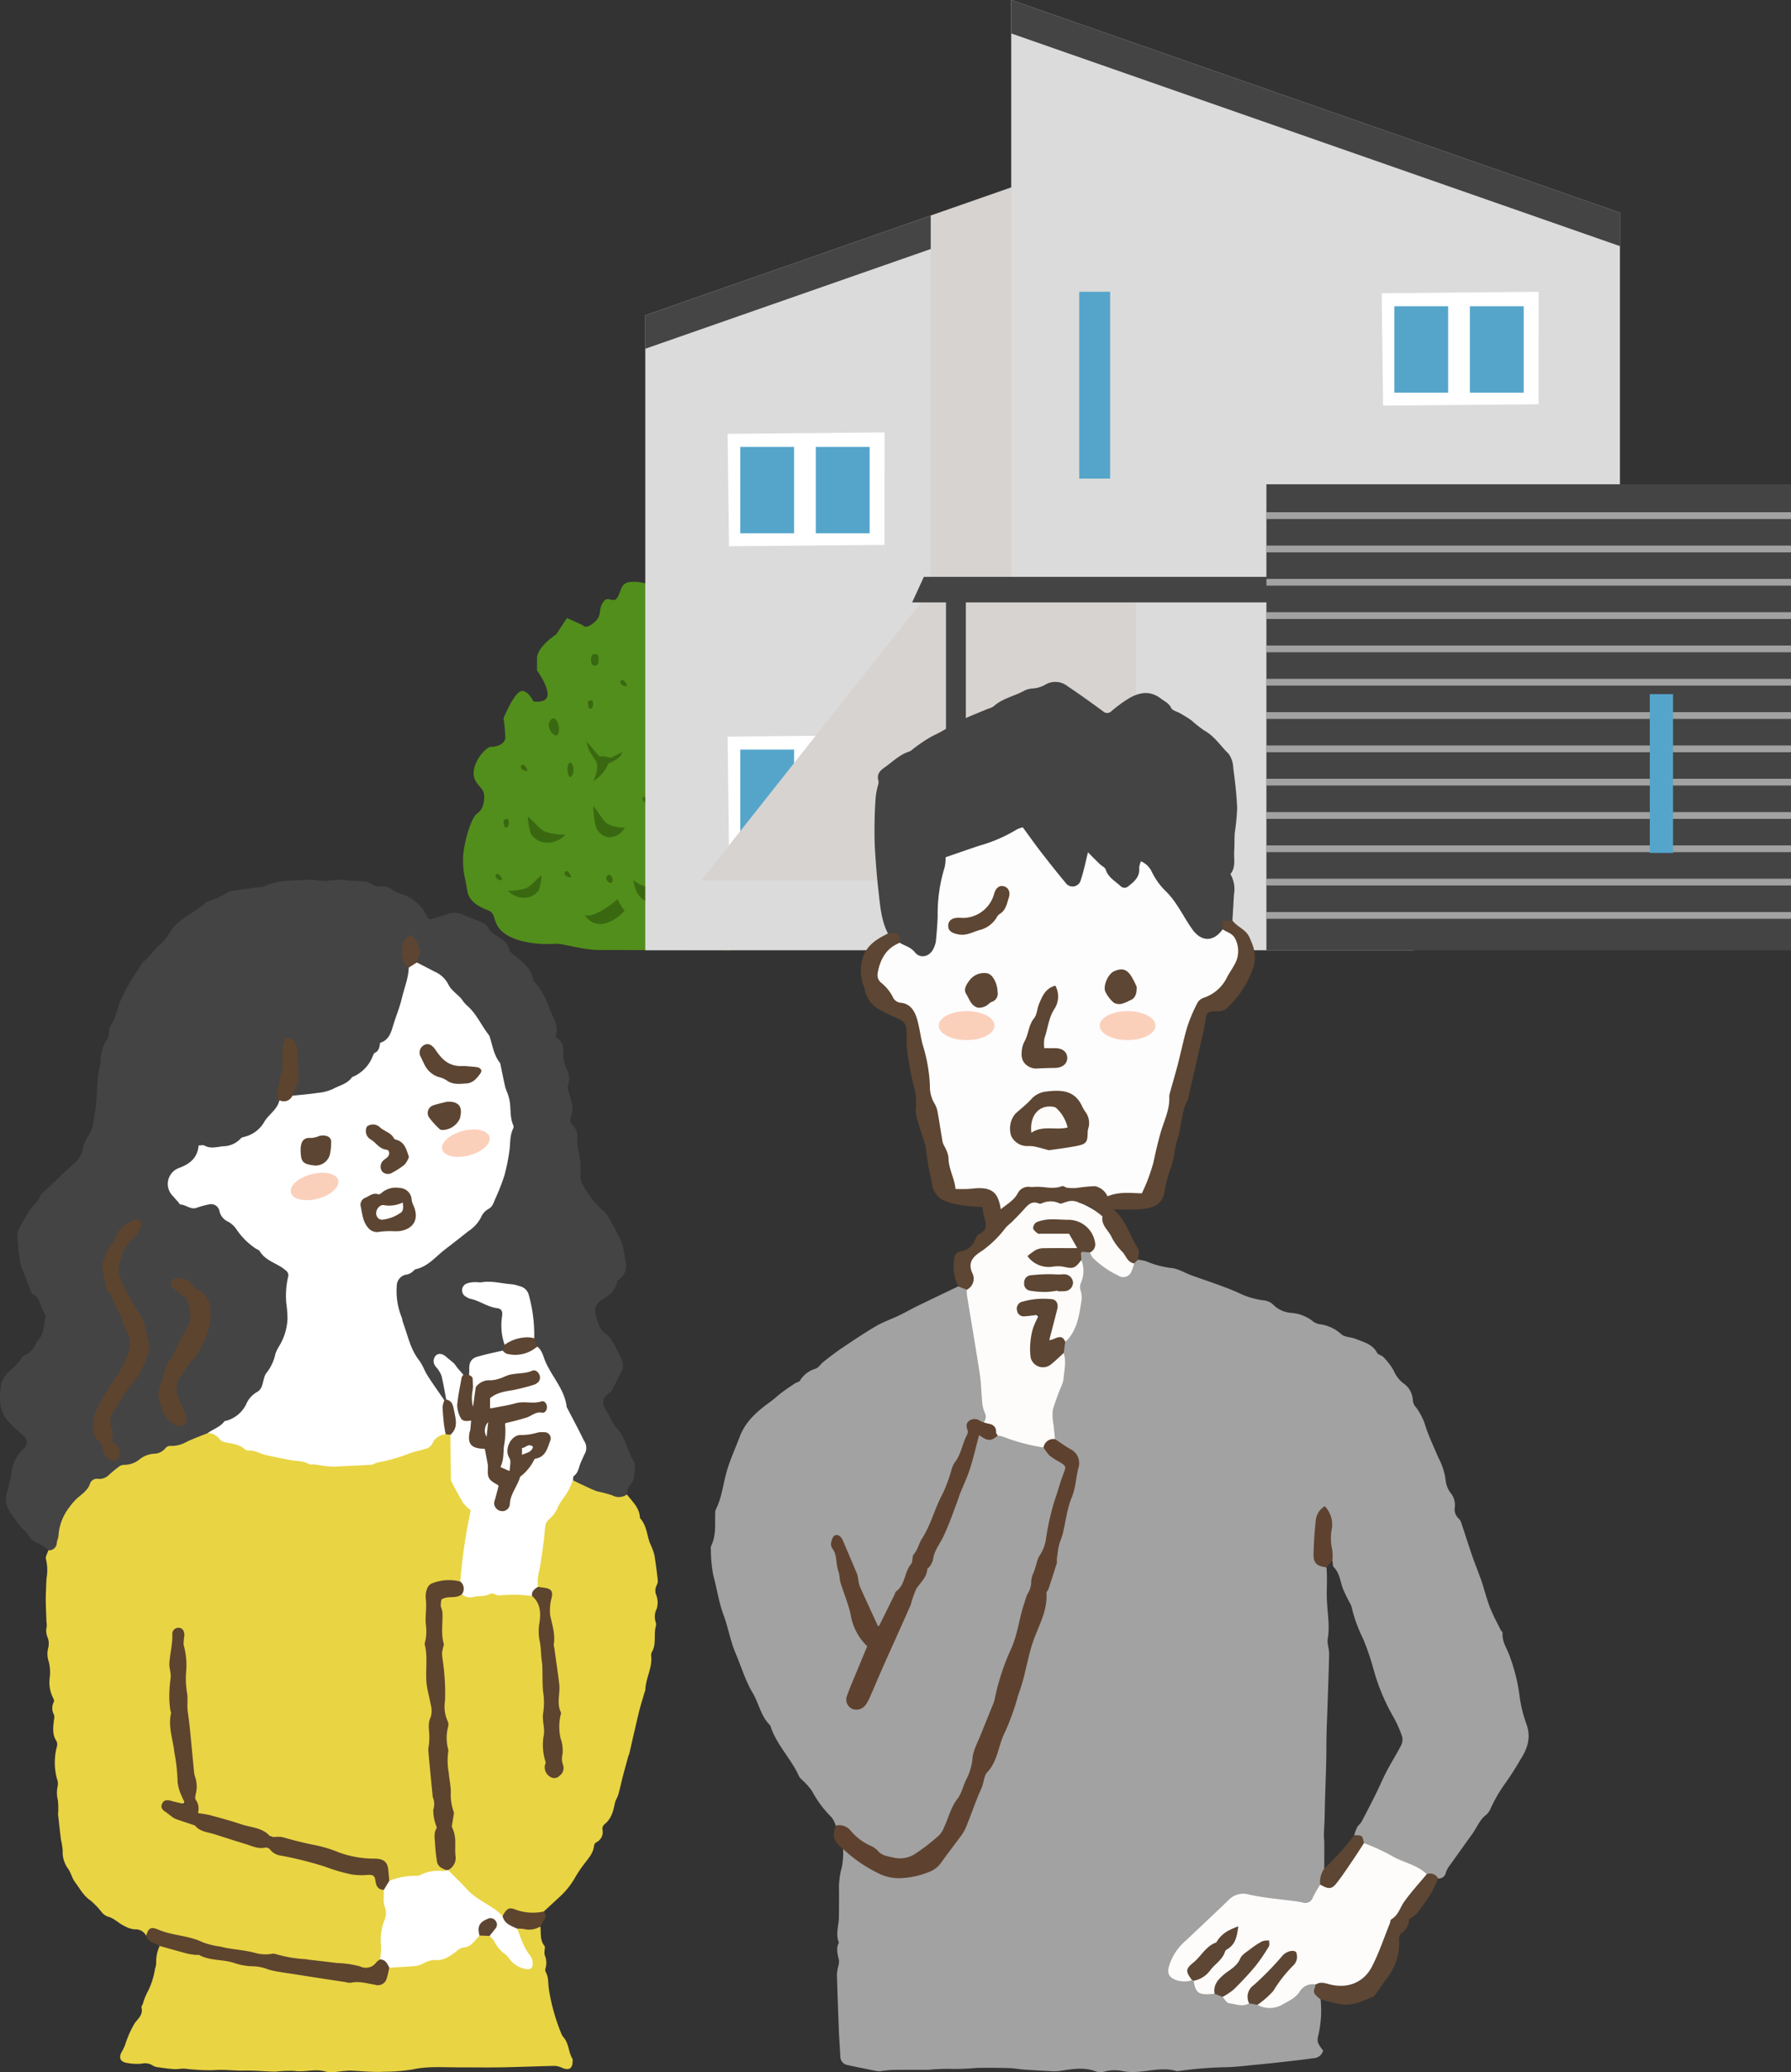 <svg xmlns="http://www.w3.org/2000/svg" width="354.949" height="410.641" viewBox="0 0 354.949 410.641">
  <rect x="0" y="0" width="354.949" height="410.641" fill="#333333" stroke="none"/>
  <g id="ben_iluust01" transform="translate(-329.64 -1792.689)">
    <g id="グループ_1668" data-name="グループ 1668" transform="translate(84.927 1564.175)">
      <g id="グループ_1654" data-name="グループ 1654" transform="translate(336.484 343.804)">
        <path id="パス_9820" data-name="パス 9820" d="M389.285,313.415c.35-3.3-2.545-9-4.641-9s-4.578,1.948-5.538,3.208c-.68.894-1.892.057-2.835-.9s-.8-5.256-4.643-5.726-3.5.836-4.388,2.714-1.962-.355-3.01,1.241-.086,2.657-1.832,4.073-2.182.471-2.182.471l-3.139-1.416-2.137,3.248s-3.8,2.423-3.8,4.781v2.365s2.093,2.833,2.093,4.721-2.791,1.416-2.791,1.416-1.4-2.834-2.794-1.887-3.141,5.2-3.141,5.2a33.872,33.872,0,0,1,.35,3.778c0,1.418-1.744,1.892-2.792,1.892s-3.488,2.834-3.488,5.2,2.095,2.717,2.095,4.6-.548,2.818-1.4,3.426c-1.3.933-2.794,6.314-2.794,9.151s.481,3.719.83,6.081,2.593,3.351,4.219,3.988c1.669.653.621,2.568,3.066,4.457s7.053,2.372,9.995,2.146c1.887-.145,5.089,1.234,9.37,1.234h5.008c1.744,0,17.009.016,18.755.016s2.152.322,3.547-1.094,3.579-2.478,5.409-1.771c1.958.76,4.985.013,4.844-7.618-.088-4.721,2.354-2.478,2.225-5.31a12.533,12.533,0,0,0-1.727-5.611l-.35-5.906-2.636-4.25s1.19-4.81-.784-8.152c-1.048-1.768-3.141-3.894-4.187-3.894s-1.954-1.887-1.954-3.78.557-6.284.557-6.284S391.057,314.689,389.285,313.415Z" transform="translate(-336.484 -300.897)" fill="#528e1b" fill-rule="evenodd"/>
        <g id="グループ_1652" data-name="グループ 1652" transform="translate(39.508 12.364)">
          <path id="パス_9821" data-name="パス 9821" d="M366.5,312.447c-.827,0-.784,1.421-.522,1.951a.7.7,0,0,0,1.309-.355C367.283,313.157,367.544,312.447,366.5,312.447Z" transform="translate(-358.61 -306.413)" fill="#8caa00" fill-rule="evenodd"/>
          <path id="パス_9822" data-name="パス 9822" d="M361.719,315.5c-.516,0-.491.886-.326,1.217a.434.434,0,0,0,.817-.218C362.21,315.945,362.373,315.5,361.719,315.5Z" transform="translate(-361.288 -304.603)" fill="#8caa00" fill-rule="evenodd"/>
          <path id="パス_9823" data-name="パス 9823" d="M362.265,308.874c-.277.521.54,1.048,1.08,1.048S362.714,308.035,362.265,308.874Z" transform="translate(-360.742 -308.659)" fill="#8caa00" fill-rule="evenodd"/>
        </g>
        <g id="グループ_1653" data-name="グループ 1653" transform="translate(6.424 14.323)">
          <path id="パス_9824" data-name="パス 9824" d="M353.092,309.889c-.827,0-.785,1.421-.524,1.951a.7.7,0,0,0,1.309-.355C353.877,310.6,354.139,309.889,353.092,309.889Z" transform="translate(-333.473 -309.889)" fill="#3a6811" fill-rule="evenodd"/>
          <path id="パス_9825" data-name="パス 9825" d="M347.956,317.9a1.447,1.447,0,0,0-.787,1.593c.131,1.241,1.7,2.658,1.964,1.066S348.48,317.726,347.956,317.9Z" transform="translate(-336.581 -305.148)" fill="#3a6811" fill-rule="evenodd"/>
          <path id="パス_9826" data-name="パス 9826" d="M354.8,337.358a.7.7,0,0,0-.494.76c.083.591,1.069,1.268,1.234.508S355.126,337.275,354.8,337.358Z" transform="translate(-332.35 -293.611)" fill="#3a6811" fill-rule="evenodd"/>
          <path id="パス_9827" data-name="パス 9827" d="M350.017,323.416c-.46,0-.54.707-.54,1.418s.36,1.98.9,1.131S350.646,323.416,350.017,323.416Z" transform="translate(-335.206 -301.87)" fill="#3a6811" fill-rule="evenodd"/>
          <path id="パス_9828" data-name="パス 9828" d="M352.833,315.618l-.809.212s-.078,1.519.473,1.519S353.247,316.164,352.833,315.618Z" transform="translate(-333.699 -306.493)" fill="#3a6811" fill-rule="evenodd"/>
          <path id="パス_9829" data-name="パス 9829" d="M342.34,330.377l-.809.217s-.08,1.52.471,1.52S342.755,330.928,342.34,330.377Z" transform="translate(-339.919 -297.744)" fill="#3a6811" fill-rule="evenodd"/>
          <path id="パス_9830" data-name="パス 9830" d="M356.1,313.323c-.28.521.538,1.048,1.078,1.048S356.553,312.484,356.1,313.323Z" transform="translate(-331.311 -307.981)" fill="#3a6811" fill-rule="evenodd"/>
          <path id="パス_9831" data-name="パス 9831" d="M340.573,337.456c-.276.521.542,1.048,1.081,1.048S341.023,336.617,340.573,337.456Z" transform="translate(-340.517 -293.675)" fill="#3a6811" fill-rule="evenodd"/>
          <path id="パス_9832" data-name="パス 9832" d="M358.854,327.877c-.28.521.54,1.048,1.08,1.048S359.3,327.038,358.854,327.877Z" transform="translate(-329.681 -299.354)" fill="#3a6811" fill-rule="evenodd"/>
          <path id="パス_9833" data-name="パス 9833" d="M343.735,323.873c-.276.518.54,1.048,1.081,1.048S344.185,323.034,343.735,323.873Z" transform="translate(-338.643 -301.727)" fill="#3a6811" fill-rule="evenodd"/>
          <path id="パス_9834" data-name="パス 9834" d="M349.159,337.106c-.279.521.54,1.048,1.08,1.048S349.607,336.269,349.159,337.106Z" transform="translate(-335.428 -293.882)" fill="#3a6811" fill-rule="evenodd"/>
          <path id="パス_9835" data-name="パス 9835" d="M352.671,328.8c.917.886,1.962,3.012,2.88,3.542a6.872,6.872,0,0,0,3.4.71A3.535,3.535,0,0,1,355.81,335a3.157,3.157,0,0,1-2.615-2.128A22.929,22.929,0,0,1,352.671,328.8Z" transform="translate(-333.313 -298.681)" fill="#3a6811" fill-rule="evenodd"/>
          <path id="パス_9836" data-name="パス 9836" d="M344.537,330.132c1.088.733,2.329,2.494,3.417,2.936a11.244,11.244,0,0,0,4.041.588,4.727,4.727,0,0,1-3.729,1.612,3.775,3.775,0,0,1-3.109-1.758A13.767,13.767,0,0,1,344.537,330.132Z" transform="translate(-338.135 -297.889)" fill="#3a6811" fill-rule="evenodd"/>
          <path id="パス_9837" data-name="パス 9837" d="M348.744,337.424c-.972.634-2.087,2.153-3.058,2.531a10.412,10.412,0,0,1-3.612.508,4.32,4.32,0,0,0,3.334,1.39,3.408,3.408,0,0,0,2.784-1.519A11.458,11.458,0,0,0,348.744,337.424Z" transform="translate(-339.595 -293.567)" fill="#3a6811" fill-rule="evenodd"/>
          <path id="パス_9838" data-name="パス 9838" d="M366.844,336.916a13.546,13.546,0,0,1-4.579,3.364,7.23,7.23,0,0,1-4.582-1.593c.393,3.364,2.619,5.137,4.711,3.9S366.189,339.925,366.844,336.916Z" transform="translate(-330.342 -293.868)" fill="#3a6811" fill-rule="evenodd"/>
          <path id="パス_9839" data-name="パス 9839" d="M358.147,340.363c-.589.653-4.923,4.019-6.545,3.149,2.227,3.407,6.027,1.357,7.956-.867A7.175,7.175,0,0,1,358.147,340.363Z" transform="translate(-333.947 -291.825)" fill="#3a6811" fill-rule="evenodd"/>
          <path id="パス_9840" data-name="パス 9840" d="M356.672,324s-1.983-.542-2.067-.233-1.988-2.22-2.755-2.979c.307,2.093,1.535,3.042,2,4.183s-.613,3.609-.613,3.609a7.243,7.243,0,0,0,2.918-3.42c1.072-.57,2.359-1.023,2.791-2.316Z" transform="translate(-333.8 -303.427)" fill="#3a6811" fill-rule="evenodd"/>
        </g>
      </g>
      <g id="グループ_1655" data-name="グループ 1655" transform="translate(372.596 248.85)">
        <path id="パス_9841" data-name="パス 9841" d="M359.156,409.257V283.429L479.8,241.282V409.257Z" transform="translate(-359.156 -241.282)" fill="#dbdbdb"/>
        <path id="パス_9842" data-name="パス 9842" d="M359.156,290.057v-6.628L479.8,241.282v6.628Z" transform="translate(-359.156 -241.282)" fill="#454545"/>
      </g>
      <g id="グループ_1657" data-name="グループ 1657" transform="translate(388.915 374.195)">
        <path id="パス_9843" data-name="パス 9843" d="M369.4,320.265l31.1-.288-.012,22.291-30.811.264Z" transform="translate(-369.402 -319.977)" fill="#fff" fill-rule="evenodd"/>
        <g id="グループ_1656" data-name="グループ 1656" transform="translate(2.507 2.868)">
          <rect id="長方形_1692" data-name="長方形 1692" width="10.664" height="17.124" fill="#55a5cb"/>
          <rect id="長方形_1693" data-name="長方形 1693" width="10.666" height="17.124" transform="translate(14.97)" fill="#55a5cb"/>
        </g>
      </g>
      <path id="パス_9844" data-name="パス 9844" d="M411.6,263.666v74.25l-45.48,57.517H411.6v13.824h4.121V395.433H431.3v13.824h43.458V395.433h.912V241.281Z" transform="translate(17.567 7.569)" fill="#d7d3d0" style="mix-blend-mode: multiply;isolation: isolate"/>
      <path id="パス_9845" data-name="パス 9845" d="M525.331,344.239V270.661L404.69,228.513V344.239Z" transform="translate(40.431)" fill="#dbdbdb"/>
      <path id="パス_9846" data-name="パス 9846" d="M525.331,277.289v-6.628L404.69,228.513v6.628Z" transform="translate(40.431)" fill="#444"/>
      <rect id="長方形_1694" data-name="長方形 1694" width="6.125" height="37.019" transform="translate(458.599 286.338)" fill="#55a5cb"/>
      <rect id="長方形_1695" data-name="長方形 1695" width="3.934" height="72.113" transform="translate(432.195 344.712)" fill="#444"/>
      <rect id="長方形_1696" data-name="長方形 1696" width="55.073" height="78.295" transform="translate(469.847 338.53)" fill="#dbdbdb"/>
      <path id="パス_9847" data-name="パス 9847" d="M535.156,305.342H392.361l2.327-5.058h138.14Z" transform="translate(33.123 42.545)" fill="#444"/>
      <g id="グループ_1659" data-name="グループ 1659" transform="translate(495.698 324.481)">
        <rect id="長方形_1697" data-name="長方形 1697" width="103.964" height="92.344" fill="#444"/>
        <g id="グループ_1658" data-name="グループ 1658" transform="translate(0 5.547)">
          <rect id="長方形_1698" data-name="長方形 1698" width="103.964" height="1.338" transform="translate(0 72.622)" fill="#a2a2a2"/>
          <rect id="長方形_1699" data-name="長方形 1699" width="103.964" height="1.338" transform="translate(0 46.215)" fill="#a2a2a2"/>
          <rect id="長方形_1700" data-name="長方形 1700" width="103.964" height="1.338" transform="translate(0 52.814)" fill="#a2a2a2"/>
          <rect id="長方形_1701" data-name="長方形 1701" width="103.964" height="1.338" transform="translate(0 59.419)" fill="#a2a2a2"/>
          <rect id="長方形_1702" data-name="長方形 1702" width="103.964" height="1.338" transform="translate(0 66.018)" fill="#a2a2a2"/>
          <rect id="長方形_1703" data-name="長方形 1703" width="103.964" height="1.338" transform="translate(0 79.222)" fill="#a2a2a2"/>
          <rect id="長方形_1704" data-name="長方形 1704" width="103.964" height="1.338" transform="translate(0 19.808)" fill="#a2a2a2"/>
          <rect id="長方形_1705" data-name="長方形 1705" width="103.964" height="1.338" transform="translate(0 13.204)" fill="#a2a2a2"/>
          <rect id="長方形_1706" data-name="長方形 1706" width="103.964" height="1.338" transform="translate(0 6.604)" fill="#a2a2a2"/>
          <rect id="長方形_1707" data-name="長方形 1707" width="103.964" height="1.338" transform="translate(0 39.611)" fill="#a2a2a2"/>
          <rect id="長方形_1708" data-name="長方形 1708" width="103.964" height="1.338" fill="#a2a2a2"/>
          <rect id="長方形_1709" data-name="長方形 1709" width="103.964" height="1.338" transform="translate(0 33.011)" fill="#a2a2a2"/>
          <rect id="長方形_1710" data-name="長方形 1710" width="103.964" height="1.338" transform="translate(0 26.407)" fill="#a2a2a2"/>
        </g>
      </g>
      <g id="グループ_1661" data-name="グループ 1661" transform="translate(518.542 286.338)">
        <path id="パス_9848" data-name="パス 9848" d="M450.786,265.106l31.1-.288-.012,22.291-30.811.264Z" transform="translate(-450.786 -264.818)" fill="#fff" fill-rule="evenodd"/>
        <g id="グループ_1660" data-name="グループ 1660" transform="translate(2.507 2.867)">
          <rect id="長方形_1711" data-name="長方形 1711" width="10.664" height="17.124" fill="#55a5cb"/>
          <rect id="長方形_1712" data-name="長方形 1712" width="10.666" height="17.124" transform="translate(14.97)" fill="#55a5cb"/>
        </g>
      </g>
      <g id="グループ_1663" data-name="グループ 1663" transform="translate(388.915 314.205)">
        <path id="パス_9849" data-name="パス 9849" d="M369.4,282.6l31.1-.288-.012,22.291-30.811.264Z" transform="translate(-369.402 -282.314)" fill="#fff" fill-rule="evenodd"/>
        <g id="グループ_1662" data-name="グループ 1662" transform="translate(2.507 2.868)">
          <rect id="長方形_1713" data-name="長方形 1713" width="10.664" height="17.124" fill="#55a5cb"/>
          <rect id="長方形_1714" data-name="長方形 1714" width="10.666" height="17.124" transform="translate(14.97)" fill="#55a5cb"/>
        </g>
      </g>
      <rect id="長方形_1715" data-name="長方形 1715" width="4.602" height="31.47" transform="translate(571.685 366.067)" fill="#55a5cb"/>
    </g>
    <g id="グループ_1669" data-name="グループ 1669" transform="translate(329.64 1967)">
      <g id="グループ_1649" data-name="グループ 1649" transform="translate(0 0)">
        <path id="パス_9786" data-name="パス 9786" d="M403.29,164.356a3.213,3.213,0,0,1,.922-2.241,2.221,2.221,0,0,0,.483-1.279,21.341,21.341,0,0,0,.179-2.177,1.077,1.077,0,0,0-.092-.606c-1.2-1.825-1.525-4.065-2.759-5.869-.466-.681-1.063-1.276-1.5-1.971s-.68-1.533-1.158-2.2c-1.082-1.514-1.2-2.794.575-3.863a1.875,1.875,0,0,0,.535-.759q.825-1.584,1.614-3.187a2.645,2.645,0,0,0,.183-2.557c-.873-1.524-1.348-3.273-2.582-4.592-.107-.114-.175-.287-.3-.354-1.585-.827-1.816-2.47-2.307-3.92a2.553,2.553,0,0,1,1.274-3.023c1.43-.826,2.671-1.791,2.979-3.563.037-.213.285-.42.482-.567a3.286,3.286,0,0,0,1.129-3.769,25.9,25.9,0,0,0-.609-3.2,37.19,37.19,0,0,0-1.954-3.9c-.235-.451-.5-.889-.765-1.32a4.006,4.006,0,0,0-.71-1.005,18.348,18.348,0,0,1-4.483-5.71,3.765,3.765,0,0,1-.376-1.629,15.94,15.94,0,0,0-.336-4.65,10.824,10.824,0,0,1-.276-3.081,2.486,2.486,0,0,0-.741-1.978,1.667,1.667,0,0,1-.519-1.861c.729-1.783,0-3.371-.449-5.015a2.214,2.214,0,0,1-.136-1.2,4.021,4.021,0,0,0-.276-3.336,7.259,7.259,0,0,1-.644-3.448,2.784,2.784,0,0,0-1.584-2.818c.913-2.306-.641-4.035-1.267-5.963a16.987,16.987,0,0,0-1.3-2.809,17.957,17.957,0,0,0-1.3-1.888c-.148-.2-.471-.357-.5-.563-.358-2.545-2.376-3.78-4.087-5.263-.262-.228-.619-.494-.671-.789-.253-1.414-1.365-2.044-2.395-2.728a4.585,4.585,0,0,1-1.8-1.678,2.222,2.222,0,0,0-1-.946c-1.277-.572-2.617-1.006-3.9-1.576a3.762,3.762,0,0,0-3.167-.156c-.811.339-1.694.5-2.53.789-1.023.349-1.136.343-1.621-.551a8.15,8.15,0,0,0-5.213-4.3,5.373,5.373,0,0,1-1.785-.956c-.841-.638-1.726-.426-2.659-.467-.847-.037-1.653-.958-2.5-1-1.549-.081-3.088-.121-4.637-.326a21.922,21.922,0,0,0-3.073.256c-.876.014-1.754-.215-2.634-.232-1.241-.023-2.485.047-3.727.085-.154,0-.306.082-.46.084a12.733,12.733,0,0,0-5.427,1.081,5.911,5.911,0,0,1-1.667.259c-.666.094-1.335.165-2,.286-1.315.24-2.8.211-3.892.844a15.653,15.653,0,0,1-3.654,1.656.716.716,0,0,0-.29.109c-2.223,2.083-5.293,3.119-7.092,5.722a10.236,10.236,0,0,1-2.041,2.655c-1.279.968-1.992,2.5-3.361,3.417-.463.311-.625,1.045-.975,1.552a33.436,33.436,0,0,0-3.666,6.476c-.663,1.658-.895,3.485-2.027,4.965-.184.242-.035.717-.107,1.071a3.426,3.426,0,0,1-.4,1.315,7.5,7.5,0,0,0-1.282,4.247c-.053,1.071-.438,2.122-.54,3.195-.177,1.863-.191,3.741-.389,5.6-.13,1.219-.4,2.417-.534,3.647-.126,1.171-.957,2.265-1.464,3.4a5.164,5.164,0,0,0-.622,1.594,4.645,4.645,0,0,1-1.9,3.086c-1.938,1.807-3.861,3.631-5.786,5.453-.264.25-.633.492-.725.805-.39,1.329-1.639,2-2.281,3.127-.668,1.167-1.376,2.314-1.979,3.514a3.046,3.046,0,0,0-.261,1.522c.126,1.71.274,3.424.536,5.116a11.358,11.358,0,0,0,.8,2.161c.369.968.725,1.941,1.1,2.907.15.385.239.96.525,1.1,1.575.765,1.5,2.519,2.344,3.71a1.263,1.263,0,0,1,.256.877c-.378,1.6-.3,3.355-1.543,4.667a1.13,1.13,0,0,0-.288.367,4.2,4.2,0,0,1-2.63,2.663c-.047.019-.109.049-.126.09-.851,2.005-3.2,2.789-3.965,4.864-.036.1-.126.178-.144.275-.543,2.881-.7,5.7,1.56,8.021.867.893,1.809,1.715,2.74,2.543a1.621,1.621,0,0,1,.215,2.453,7.709,7.709,0,0,0-2.6,5,23.248,23.248,0,0,1-.869,3.746,4.68,4.68,0,0,0,.943,4.387c.427.587.811,1.205,1.241,1.789a15.276,15.276,0,0,0,.989,1.182,6.616,6.616,0,0,1,.966,1,3.9,3.9,0,0,0,2.346,1.911,6.554,6.554,0,0,1,1.707,1.257c1.068.546,1.555-.142,1.91-.955a7.6,7.6,0,0,0,.6-2.265A10.516,10.516,0,0,1,295.2,164.9a5.875,5.875,0,0,0,1.927-2.222,1.454,1.454,0,0,1,1.329-.956,4.838,4.838,0,0,0,3.038-1.452,4.991,4.991,0,0,1,3.169-1.527,3.436,3.436,0,0,0,1.722-.712,7.661,7.661,0,0,1,3.757-1.427.691.691,0,0,0,.3-.072c3.119-1.908,6.917-2.152,10.03-4.076,1.961-1.263,4.036-2.346,5.948-3.689a5.413,5.413,0,0,0,1.721-2,5.759,5.759,0,0,1,2.132-2.446,1.971,1.971,0,0,0,.9-1.055c.648-2.083,2-3.85,2.6-5.959.485-1.7,1.634-3.12,2.1-4.87a11.7,11.7,0,0,0,.5-4.789,21.3,21.3,0,0,1,.116-6.378,2.025,2.025,0,0,0-1.169-2.046,40.982,40.982,0,0,1-5.048-3.637A27.869,27.869,0,0,1,326.1,111.4a4.01,4.01,0,0,0-1.23-1.187,4.547,4.547,0,0,1-2.125-2.386,2.026,2.026,0,0,0-2.707-1.211,7.171,7.171,0,0,1-2.909.52,5.07,5.07,0,0,1-3.818-2.706c-1.035-1.745-.545-3.3,1.312-4.31a9.579,9.579,0,0,0,2.99-1.962,5.794,5.794,0,0,1,4.157-2.206,14.474,14.474,0,0,0,10.344-5.707c.938-1.276,2.447-2.21,2.512-4.034a6.283,6.283,0,0,1,.1-4.133,27.924,27.924,0,0,0,.752-5.669,7.4,7.4,0,0,1,.073-.775c.105-.486.062-1.147.788-1.132.6.012.884.51,1.018,1.035a7.558,7.558,0,0,1,.294,2.31,16.779,16.779,0,0,0,.117,3.255,5.026,5.026,0,0,1-.577,2.862c-.222.456-.565.9-.3,1.46.685.52,1.424.161,2.119.081,2.634-.3,5.324-.418,7.679-1.863,2.476-1.52,5.022-2.9,6.529-5.626a10.594,10.594,0,0,1,2.834-3.858,1.466,1.466,0,0,0,.455-.63,51.953,51.953,0,0,0,3.824-12.8,2,2,0,0,0-.024-.622,4.967,4.967,0,0,1-.978-5.051c.137-.449.3-.927.863-.973s.8.4,1.04.8a2.988,2.988,0,0,1,.417,2.932,1.362,1.362,0,0,0,.01,1.34,9.832,9.832,0,0,0,2.449,1.358c2.766,1.395,4.252,4.016,6.224,6.169a31.406,31.406,0,0,1,4.349,5.514,27.1,27.1,0,0,1,1.539,3.231,72.762,72.762,0,0,1,3.255,10.389c.954,3.915.411,7.815-.042,11.755a24.864,24.864,0,0,1-3.136,8.775,18,18,0,0,1-5.539,6.279c-2.147,1.486-4.134,3.179-6.128,4.844a27.78,27.78,0,0,1-4.986,2.864c-1.982,1.065-2.476,1.672-2.362,3.9a31.242,31.242,0,0,0,3.736,12.494,52.61,52.61,0,0,0,4.436,7.546c.434.589.761,1.261,1.554,1.454a.658.658,0,0,0,.45-.106c.521-2.137-.34-4.028-1.083-5.935a6.266,6.266,0,0,0-.607-.9c-.321-.525-.506-1.094.042-1.546.569-.47,1.094-.117,1.506.308.752.776,1.747,1.3,2.256,2.336a1.966,1.966,0,0,0,1.333,1.008,1.594,1.594,0,0,0,1.174-.171.938.938,0,0,0,.285-.535c.372-2.467.524-2.631,2.956-3.185,1.156-.264,2.273-.655,3.4-1.02a2.011,2.011,0,0,0,.471-1.4c-.128-1.912-.6-3.8-.279-5.747.176-1.073-.594-1.58-1.555-1.8-1.631-.37-3.04-1.345-4.676-1.706a2.1,2.1,0,0,1-.688-.363c-.441-.3-.866-.648-.773-1.249a1.2,1.2,0,0,1,1.229-1.012c3.164-.1,6.334-.223,9.412.787a2.616,2.616,0,0,1,1.709,2.045,31.925,31.925,0,0,1,1.039,7.711c.212.694.532,1.348.766,2.035,1.4,2.316,2.274,4.91,3.759,7.178,1.923,2.937,2.164,6.653,4.271,9.457,2.27,3.021.573,5.557-.651,8.191-.239.515-.715.917-.367,1.551a14.932,14.932,0,0,0,5.794,2.6,18.34,18.34,0,0,1,2.682.855A1.776,1.776,0,0,0,403.29,164.356Z" transform="translate(-279.037 -42.508)" fill="#444"/>
        <path id="パス_9787" data-name="パス 9787" d="M343.452,152.19c-1.385.563-2.8,1.071-4.146,1.708a6.228,6.228,0,0,1-3.433.834,1.273,1.273,0,0,0-.864.508,2.925,2.925,0,0,1-2.179,1.035,5.193,5.193,0,0,0-2.73.985,4.894,4.894,0,0,1-3.3,1.228,1.631,1.631,0,0,0-.975.372,24.714,24.714,0,0,0-1.925,1.584,2.729,2.729,0,0,1-2.116.824,1.445,1.445,0,0,0-1.659.9c-.512,1.623-2.028,2.291-3.048,3.426a13.063,13.063,0,0,0-1.138,1.394,10.189,10.189,0,0,0-2.066,5.429c-.015.509-.276,1.006-.339,1.519a1.523,1.523,0,0,1-1.677,1.479c-.175.6-.621,1.274-.47,1.771a9.258,9.258,0,0,1,.12,3.735c-.084.882-.084,1.818-.132,2.738-.1,1.954.048,3.922.1,5.884a3.644,3.644,0,0,1,.045,1.08,3.281,3.281,0,0,0,.212,2.111,3.5,3.5,0,0,1,.108,1.989,4.741,4.741,0,0,0,.093,2.754,8.445,8.445,0,0,1,.21,3.072,6.839,6.839,0,0,0,.56,3.941c.16.295.36.748.244.98a2.586,2.586,0,0,0,.034,2.536,2.108,2.108,0,0,1-.02,1.044c-.148,1.449-.39,2.892.538,4.228a1.686,1.686,0,0,1,.021,1.151,12.261,12.261,0,0,0,.048,6.29,2.53,2.53,0,0,1,.149,1.367,6.191,6.191,0,0,0,.039,2.928,16.9,16.9,0,0,1,.058,2.287c0,.156-.045.315-.028.468.179,1.648.354,3.3.56,4.943a16.838,16.838,0,0,1,.353,2.146,5.6,5.6,0,0,0,1.058,3.644c.574.775.769,1.862,1.407,2.711.954,1.269,1.669,2.684,3.075,3.623a16.433,16.433,0,0,1,2.235,2.348,2.721,2.721,0,0,0,1.127.809c1.319.324,2.2,1.374,3.372,1.9a5.155,5.155,0,0,0,2.021.648,2.3,2.3,0,0,1,2.263,1.305c.91-1.057,1.949-.985,3.225-.642,4.569,1.229,9.072,2.744,13.734,3.57a37.536,37.536,0,0,0,5.812.983c3.423.04,6.682.932,10.02,1.333,3.142.378,6.335.321,9.445,1.062,1.657.394,3.248.143,4.2-1.57a6.3,6.3,0,0,0,.507-2.578,17.9,17.9,0,0,1,.732-5.513c.543-1.871-.309-3.762-.366-5.658a4.391,4.391,0,0,1-1.645-2.209A1.546,1.546,0,0,0,375,239.44c-2.685.3-5.145-.564-7.619-1.427a74.187,74.187,0,0,0-8.625-2.274,5.381,5.381,0,0,1-2.675-1.218,1.756,1.756,0,0,0-1.283-.512,13.092,13.092,0,0,1-4.711-1.057c-2.082-.684-4.214-1.262-6.255-2.006a38.34,38.34,0,0,1-8.056-3.722c-.451-.3-1.137-.584-.8-1.309.266-.578.881-.432,1.4-.378,2.877.3,2.909.286,1.83-2.456-.61-1.55-.429-3.2-.6-4.778-.288-2.7-1.181-5.314-1.191-8.043-.01-2.6-.511-5.193,0-7.792a5.037,5.037,0,0,0,.053-1.874c-.494-2.627.134-5.193.347-7.781.047-.564.032-1.336.776-1.326.854.012.843.821.772,1.438a9.453,9.453,0,0,0,.367,3.407,6.391,6.391,0,0,1,.146,2.48,23.387,23.387,0,0,0,.039,4.371c.263,5.162.794,10.3,1.492,15.413.366,2.672.081,5.383.76,8.024a1.637,1.637,0,0,0,1.372,1.392c3.519.982,7.185,1.623,10.506,3.062a46.36,46.36,0,0,0,6.866,2.091c3.728.979,7.515,1.712,11.153,3.06a18.623,18.623,0,0,0,5.261.727c2.059.135,2.429.487,2.579,2.522a2.4,2.4,0,0,0,.37,1.49.887.887,0,0,0,.747.118c2.568-.848,5.38-.5,7.9-1.609a3.7,3.7,0,0,1,1.539-.115c.5,0,1.083.086,1.233-.63-2.164-1.79-1.8-4.3-1.771-6.645a10.838,10.838,0,0,0-.332-3.694c-.475-1.412.153-2.836-.076-4.322-.4-2.6-1.1-5.212-.825-7.885s-.507-5.4.444-8.046a3.228,3.228,0,0,0-.041-1.858,43.09,43.09,0,0,1-1-9.9c-.058-3.729.153-7.461-.064-11.187-.131-2.242.582-3.056,2.937-3.371,1.189-.159,2.394.211,3.572-.146.889-1.507.791-3.229.927-4.862.235-2.812.9-5.544,1.307-8.32a1.993,1.993,0,0,0-.489-1.837,11.873,11.873,0,0,1-3.309-8.473c.042-1.9.4-3.851-.313-5.723a1.832,1.832,0,0,0-1.27-.36,3.059,3.059,0,0,0-2.511,1.635,3.112,3.112,0,0,1-1.89,1.255c-1.846.524-3.645,1.267-5.46,1.816a39.725,39.725,0,0,1-9.193,1.577c-4.388.254-8.572-.862-12.823-1.536a42.545,42.545,0,0,1-9.1-2.648c-1.472-.587-3.129-.654-4.342-1.9A1.35,1.35,0,0,0,343.452,152.19Z" transform="translate(-302.274 -42.508)" fill="#e9d444"/>
        <path id="パス_9788" data-name="パス 9788" d="M311.68,164.356a2.747,2.747,0,0,1-2.918.168,26.7,26.7,0,0,0-2.988-.791c-1.061-.371-2.071-.9-3.1-1.365-.566-.259-1.119-.546-1.679-.821-1.157,1.589-2.289,3.2-3.279,4.895a9.524,9.524,0,0,1-1.758,2.55,2.607,2.607,0,0,0-.836,1.794c-.338,3.269-.889,6.506-1.451,9.742a2.876,2.876,0,0,0,.2,2.128c2.173.5,2.92,1.782,2.2,3.921a1.869,1.869,0,0,0,.019,1.088c.955,3.066.7,6.286,1.2,9.417.4,2.549.467,5.177.627,7.767.184,2.986-.527,6.027.5,8.991.511,1.474-.073,3.1.186,4.667a1.268,1.268,0,0,1-1.362,1.408c-.891.015-1.3-.636-1.388-1.421a40.233,40.233,0,0,1-.373-7.931c.341-4.106-.17-8.194-.216-12.292a25.227,25.227,0,0,0-.735-6.042c-.257-.993.178-1.965.214-2.95.067-1.844-.009-3.665-1.641-4.96-1.841-.873-3.813-.289-5.715-.5a21.654,21.654,0,0,0-6.182.43,7.7,7.7,0,0,1-2.309-.284,21.563,21.563,0,0,1-2.614.45c-1.418.131-1.788.685-1.758,2.046.151,6.655.808,13.294.627,19.959a1.194,1.194,0,0,0,.008.467c1.087,2.538.417,5.238.615,7.848.176,2.32.24,4.671.441,7a21.043,21.043,0,0,0,.563,4.936.775.775,0,0,1,.062.306c-.321,3.124.809,6.183.4,9.318a4.706,4.706,0,0,1-.869,2.137c-.339.652.082,1.034.472,1.48a26.232,26.232,0,0,0,7.977,6.563c.83.411,1.067,1.82,2.373,1.39.826-1.068,1.8-1.1,3.046-.7,1.631.526,3.346.847,4.965-.17q1.421-1.312,2.839-2.625a15.951,15.951,0,0,0,3.266-3.941,24.263,24.263,0,0,1,1.891-2.846c.85-1.121,1.816-2.155,1.969-3.654a.907.907,0,0,1,.419-.63,2.264,2.264,0,0,0,1.218-2.618,1.246,1.246,0,0,1,.4-.949c1.391-1.091,1.769-2.636,2.093-4.246.117-.582.512-1.1.675-1.683.336-1.195.587-2.413.9-3.615.345-1.336.717-2.665,1.083-4,.041-.148.141-.281.176-.429.646-2.781,1.264-5.569,1.939-8.342.332-1.363.768-2.7,1.159-4.049a1.307,1.307,0,0,0,.1-.3c.052-2.235,1.343-4.247,1.171-6.524a1.668,1.668,0,0,1,.088-.926c1.007-1.622.327-3.5.825-5.193a1.242,1.242,0,0,0-.038-.767,3.5,3.5,0,0,1,.218-2.692,4.311,4.311,0,0,0-.064-2.561,2.3,2.3,0,0,1,.043-2.059,1.846,1.846,0,0,0,.208-1.052c-.176-1.6-.381-3.189-.633-4.774a8.906,8.906,0,0,0-.522-1.617c-.16-.436-.39-.847-.528-1.289-.476-1.524-.621-3.176-1.728-4.457a.512.512,0,0,1-.128-.284C314.139,166.944,312.724,165.755,311.68,164.356Z" transform="translate(-187.428 -42.508)" fill="#e9d444"/>
        <path id="パス_9789" data-name="パス 9789" d="M299.2,253.827a7.6,7.6,0,0,0-.688,3.5,4.2,4.2,0,0,1-.235,1.042,14.811,14.811,0,0,1-1.638,4.878,12.431,12.431,0,0,0-.763,2.04c-.09.244-.329.514-.278.717.36,1.439-.623,2.15-1.361,3.157a20.837,20.837,0,0,0-1.876,4.251,11.716,11.716,0,0,1-.659,1.374c-.607,1.032-.4,1.892.775,2.17a10.591,10.591,0,0,0,3.234.189,2.72,2.72,0,0,1,2.071.34,2.3,2.3,0,0,0,1.019.362c1.075.16,2.154.317,3.237.386.711.045,1.436-.123,2.149-.089a41.723,41.723,0,0,0,5.75.3c1.993-.189,3.937.127,5.906.078,2.109-.052,4.223.185,6.335.213a25.709,25.709,0,0,1,3.679-.155c2.059.335,4.079-.469,6.172.122,1.232.347,2.675-.051,4.022-.116.31-.016.62-.071.929-.059,2.237.084,4.484.356,6.707.221a35.31,35.31,0,0,0,5.692-.46c2.9-.652,5.889-.4,8.844-.407,2.874-.006,5.749.047,8.621,0,3.519-.061,7.036-.216,10.554-.29a3.643,3.643,0,0,1,1.468.344c1.491.646,2.193.215,2.181-1.4,0-.1.036-.235-.012-.31-.812-1.295-.707-2.96-1.692-4.185a2.8,2.8,0,0,1-.446-.634,38.615,38.615,0,0,1-2.568-9.092c-.165-1.118-.018-2.271-.609-3.32a1.116,1.116,0,0,1-.037-.769,3.778,3.778,0,0,0-.164-2.58,2.471,2.471,0,0,1-.029-.909c0-.3.143-.72-.005-.9-.97-1.161-.656-2.57-.838-3.881a27.018,27.018,0,0,1-4.522.2c-.582.529-.179,1.06.028,1.565a17.551,17.551,0,0,0,2.127,4.173,1.44,1.44,0,0,1,.27,1.742c-.472.656-1.154.186-1.731.053a2.958,2.958,0,0,1-1.641-1.149c-1.18-1.51-2.947-2.521-3.717-4.387a1.086,1.086,0,0,0-.748-.532,9.9,9.9,0,0,0-2.377.08c-1.726,1.868-4.345,2.343-6.223,3.975a.274.274,0,0,1-.138.071c-2.585.153-4.873,1.647-7.486,1.669a8.4,8.4,0,0,0-3.945.667c-1.266,3.155-1.261,2.841-4.724,2.783-4.154-.07-8.163-1.012-12.227-1.532-2.526-.323-5.232-.293-7.61-1.553a1.264,1.264,0,0,0-.6-.181c-3.01.07-5.882-.792-8.786-1.368-3.217-.637-6.432-1.318-9.588-2.24C300.429,253.818,299.843,253.493,299.2,253.827Z" transform="translate(-267.561 -42.508)" fill="#e9d444"/>
        <path id="パス_9790" data-name="パス 9790" d="M330.378,253.827c1.851.514,3.7,1.044,5.553,1.533a12.767,12.767,0,0,0,1.685.248c.2.025.452-.07.611.017,2.164,1.188,4.685.817,6.9,1.567a12.035,12.035,0,0,0,3.948.663,8.733,8.733,0,0,1,2.824.634,19.13,19.13,0,0,0,2.586.534c.808.143,1.623.249,2.434.376,1.579.246,3.156.5,4.735.741q2.758.424,5.518.839a3.138,3.138,0,0,0,1.076.142c1.642-.38,3.2.137,4.779.38a1.815,1.815,0,0,0,2.39-1.4c.209-.639.321-1.311.476-1.968.039-1.292-.565-1.851-1.856-1.627a2.939,2.939,0,0,0-.736.573,2.528,2.528,0,0,1-3.229.783,20.6,20.6,0,0,0-4.618-.661c-1.953-.259-3.913-.465-5.869-.7-.051-.006-.1-.05-.148-.051a25.7,25.7,0,0,1-6.244-1.071,1.378,1.378,0,0,0-.622.011,7.524,7.524,0,0,1-3.5-.255c-1.688-.413-3.437-.576-5.157-.861-.551-.091-1.094-.226-1.638-.35a15.143,15.143,0,0,1-3.3-.805c-2.844-1.4-6.079-1.319-8.957-2.562-1.4-.6-1.945-.212-2.309,1.283a2.1,2.1,0,0,0,1.337,1.317C329.511,253.342,329.937,253.6,330.378,253.827Z" transform="translate(-298.735 -42.508)" fill="#5d442e"/>
        <path id="パス_9791" data-name="パス 9791" d="M299.625,250.393a8.018,8.018,0,0,1,1.365.075,4.245,4.245,0,0,0,3.246-.512c.25-.437.5-.875.75-1.31a1.218,1.218,0,0,0-.066-1.654,9.984,9.984,0,0,1-5.655-.389c-1.212-.516-1.718-.194-2.518,1.295C296.779,249.546,297.775,250.409,299.625,250.393Z" transform="translate(-197.145 -42.508)" fill="#5d442e"/>
        <path id="パス_9792" data-name="パス 9792" d="M311.019,152.19a2.923,2.923,0,0,1,2.386,1.262,1.908,1.908,0,0,0,1.158.576c1.317.271,2.676.377,3.757,1.326a1.088,1.088,0,0,0,.7.294c1.261-.107,2.3.6,3.451.873,1.55.366,3.118.653,4.677.976,1.3.269,2.687.129,3.915.828.281.161.714.041,1.073.086.769.1,1.534.227,2.3.32a12.548,12.548,0,0,0,1.524.106c.626,0,1.251-.062,1.877-.093,1.866-.09,3.735-.146,5.6-.287.494-.037.957-.433,1.454-.49a30.6,30.6,0,0,0,6.173-1.786c1.182-.394,2.42-.622,3.592-1.04a2.3,2.3,0,0,0,.92-.976,2.991,2.991,0,0,1,2.59-1.73c-.127-2.245-.288-4.488-.259-6.739-1.107-1.618-2.251-3.213-3.308-4.864-.637-1-1.009-2.18-1.727-3.1-1.724-2.212-2.209-4.909-3.153-7.428-.146-.388-.155-.833-.332-1.2a13.874,13.874,0,0,1-.916-6.081,2.306,2.306,0,0,1,1.653-2.195,2.693,2.693,0,0,0,1.758-.884.743.743,0,0,1,.4-.241c2.448-.557,3.938-2.522,5.8-3.94q2.323-1.771,4.6-3.6a7.133,7.133,0,0,0,2.484-2.72,3.387,3.387,0,0,1,1.414-1.627c.871-.45,1.063-1.226,1.376-1.957a44.46,44.46,0,0,0,1.821-4.62,37.176,37.176,0,0,0,.983-4.717c.26-1.58.051-3.236.806-4.738a.785.785,0,0,0,0-.6c-.75-1.67-.4-3.5-.806-5.223-.094-.4-.221-.788-.354-1.175a11.529,11.529,0,0,1-.437-1.167c-.334-1.488-.631-2.985-.943-4.477a.726.726,0,0,0-.086-.3c-1.218-1.509-1.469-3.4-2.039-5.161a1.35,1.35,0,0,0-.211-.418c-1.527-1.962-2.492-4.344-4.485-5.966a11.248,11.248,0,0,1-.962-1.217c-.866-.946-2.061-1.73-2.566-2.834a5.483,5.483,0,0,0-2.791-2.538c-1.137-.616-2.293-1.195-3.441-1.79a2.51,2.51,0,0,0-1.6,1.024c-.053,2.094-.878,4.006-1.345,6-.461,1.972-1.255,3.807-1.821,5.727-.4,1.364-.9,2.7-2.5,3.174-.139.778-.186,1.584-1.034,1.984-.194.092-.317.394-.414.623a7.358,7.358,0,0,1-3.846,4.092c-.1.042-.233.052-.282.124-.905,1.336-2.491,1.613-3.771,2.329a9.265,9.265,0,0,1-3.126.791c-1.634.245-3.285.372-4.93.548a25.44,25.44,0,0,1-2.557.891c-.384,1.8-2.013,2.729-2.93,4.163a6.243,6.243,0,0,1-4.26,3.147.916.916,0,0,0-.512.31,4.825,4.825,0,0,1-3.494,1.509c-1.207.135-2.45.536-3.662-.139-.272-.151-.7-.022-1.157-.022-.208,2.464-1.756,3.666-3.843,4.447a3.362,3.362,0,0,0-1.212,5.619c.351.439.746.844,1.116,1.269.1.116.182.359.274.36,1.172.009,2.119,1.167,3.421.607a15.85,15.85,0,0,1,2.237-.606,1.694,1.694,0,0,1,2.1,1.144,3.043,3.043,0,0,0,1.857,2.31,5.252,5.252,0,0,1,1.641,1.6,13.851,13.851,0,0,0,3.744,3.689c.267.162.633.271.776.511,1.027,1.719,2.914,2.24,4.44,3.261a8.6,8.6,0,0,1,.862.673,1.139,1.139,0,0,1,.294,1.258,17.166,17.166,0,0,0-.342,5.037,23.754,23.754,0,0,1,.248,3.247,11.436,11.436,0,0,1-1.614,5.279,8.379,8.379,0,0,0-.768,1.532,9.221,9.221,0,0,1-1.707,3.745c-.611.654-.636,1.832-1.008,2.74a2.017,2.017,0,0,1-.832,1.071,5.1,5.1,0,0,0-2.31,2.6,6.3,6.3,0,0,1-3.708,3.111c-.2.061-.478.06-.581.194C313.442,151.019,312.083,151.391,311.019,152.19Z" transform="translate(-269.841 -42.508)" fill="#fff"/>
        <path id="パス_9793" data-name="パス 9793" d="M294.231,184.126a2.494,2.494,0,0,0,2.453.5,12.582,12.582,0,0,1,1.53-.153,3.864,3.864,0,0,0,1.325-.275,1.161,1.161,0,0,1,1.289-.051,1.59,1.59,0,0,0,.882.21,26.2,26.2,0,0,1,5.951.068c.153.02.309.022.463.032.746-.363.871-1.143,1.2-1.784a7.853,7.853,0,0,1,.206-3.074c.392-1.927.631-3.886.9-5.837.155-1.126.188-2.271.388-3.388a2.064,2.064,0,0,1,.73-1.122,6.39,6.39,0,0,0,1.761-2.509c.466-1.01,1.265-1.861,1.835-2.831.439-.748.748-1.571,1.116-2.362.045-.292-.017-.73.151-.851.9-.649.968-1.688,1.349-2.581.3-.7.6-1.411.954-2.086a2.485,2.485,0,0,0-.309-2.375c-1.031-2.147-2.164-4.244-3.257-6.361a.942.942,0,0,1-.143-.275c-.409-3.545-3.016-6.061-4.3-9.2-.407-.994-.6-2.1-1.565-2.779a8.559,8.559,0,0,1-6.827.8c-1.7.4-3.413.727-5.076,1.233-1.225.373-1.62,1.237-1.543,2.648a7.645,7.645,0,0,1-.061.928,1.026,1.026,0,0,0,.2.518,1.859,1.859,0,0,1,.156.56c.053.508-.026,1.048.379,1.462a.9.9,0,0,0,.69.056,4.679,4.679,0,0,1,3.05-1.024,1.866,1.866,0,0,0,1.21-.27c1.952-1.389,4.372-.832,6.478-1.582a.966.966,0,0,1,1.315.543c.239.69-.252,1.118-.809,1.317a27.275,27.275,0,0,1-4.381,1.166,9.638,9.638,0,0,0-3.435,1,2,2,0,0,0-1.04,2.087c.062.849.451,1.25,1.324,1.069,1.279-.265,2.584-.449,3.833-.795,1.659-.46,3.33-.1,4.98-.336.428-.061.9.044.929.592.03.52-.39.689-.832.76-2.124.343-3.895,1.751-6.075,1.974-.783.08-.992.835-1.031,1.563a40.532,40.532,0,0,1-.731,6.831c-.228,1,.426,1.479,1.285,1.6.92.128.907-.644,1-1.258a3.452,3.452,0,0,0-.278-1.825,2.732,2.732,0,0,1,2.3-3.637,19,19,0,0,0,3.234-.456c1.627-.308,2.142.309,1.654,1.913a3.112,3.112,0,0,1-1.42,1.994c-2.091,1.1-3.128,3.13-4.358,4.949a11.615,11.615,0,0,0-1.877,4.614c-.121.735-.6,1.294-1.43,1.092-.94-.228-1.047-.979-.73-1.74.7-1.682.625-3.115-1-4.261a1.462,1.462,0,0,1-.52-1.422c.2-1.239-.451-2.348-.465-3.551-.009-.744-.5-1.042-1.187-1.234-1.774-.5-2.048-.966-1.817-2.82a7.324,7.324,0,0,0,.171-1.554,1.163,1.163,0,0,0-.585-1.03c-1.877-1.054-2.534-2.4-1.987-4.42.4-1.472.449-2.979.7-4.462-.432-.5-.871-.986-1.294-1.491a7.064,7.064,0,0,0-.546-.74c-.523-.477-1.092-.9-1.628-1.368-.705-.609-1.447-.71-1.964-.247a1.616,1.616,0,0,0-.214,2c.15.267.4.474.569.735a4.889,4.889,0,0,1,.746,1.35c.362,1.545.627,3.112.93,4.671a6.7,6.7,0,0,1,.813,6.973q.022,2.028.047,4.056c.021,1.6.042,3.2.072,4.808a1.011,1.011,0,0,0,.107.45c.761,1.414,1.483,2.853,2.325,4.218a8.509,8.509,0,0,0,1.484,1.443,109.581,109.581,0,0,0-2.07,14.121C294.057,182.448,293.8,183.328,294.231,184.126Z" transform="translate(-202.692 -42.508)" fill="#fff"/>
        <path id="パス_9794" data-name="パス 9794" d="M298.89,143.09q-.047-.906-.094-1.811a1.249,1.249,0,0,0-.293-.376l-.423-.251-1.093-.02c-.121.17-.318.326-.351.512-.328,1.826-.735,3.647-.889,5.49a5.429,5.429,0,0,0,.649,2.473c.352.79,1.165.755,2.11.582-.058.684-.1,1.276-.163,1.865-.016.152-.11.294-.139.447-.435,2.3.284,3.187,2.672,3.292a3.421,3.421,0,0,1,.343.042c.206,1.073.4,2.075.587,3.08a2.733,2.733,0,0,1,.026.62c-.1,2.093.075,2.411,2.145,3.536-.216.819-.449,1.7-.682,2.576a4.166,4.166,0,0,0-.231.9,1.622,1.622,0,0,0,1.426,1.6,1.482,1.482,0,0,0,1.68-1.3c.066-2.089,1.526-3.614,2.044-5.5a9.474,9.474,0,0,0,2.814-3.432.408.408,0,0,1,.255-.164c1.976-.336,2.331-2.025,2.887-3.508a1.22,1.22,0,0,0-1.217-1.718,3.775,3.775,0,0,0-1.4.1,11.169,11.169,0,0,1-3.293.447c-1.876.066-3.17,2.757-2.274,4.371a1.916,1.916,0,0,1,.3.842c0,.588-.091,1.176-.161,1.934l-1.815-.8c.7-1.39.561-2.78.7-4.139a16.154,16.154,0,0,0,.215-4.544c.7-.169,1.3-.3,1.894-.458.8-.212,1.606-.418,2.394-.674,1-.327,1.787-1.2,3.039-.956.6.117,1.007-.53.98-1.177s-.524-1.251-1.1-1.06c-1.676.558-3.389-.11-5.064.357-1.6.445-3.257.687-4.89,1.015-.041.008-.089-.02-.226-.054v-1.939c1.324-1.149,2.963-1.355,4.608-1.63a40,40,0,0,0,3.911-.994,2.3,2.3,0,0,0,.837-.407,1.3,1.3,0,0,0,.46-1.539c-.248-.686-.871-1.138-1.457-.887-1.477.632-3.064.43-4.553.823-.64.168-1.23.521-1.865.716a6.757,6.757,0,0,1-1.788.357,3.3,3.3,0,0,0-2.988,1.366c-.608.9-.369,1.981-.578,2.741-.041.429-.306.214-.107.278A8.624,8.624,0,0,0,298.89,143.09Z" transform="translate(-205.135 -42.508)" fill="#5c4532"/>
        <path id="パス_9795" data-name="パス 9795" d="M377.1,119.254c.227,1.3.472,2.778.753,4.247a1.18,1.18,0,0,0,.4.656,4.01,4.01,0,0,1,1.087,2.008c.346.9.947,1.7,1.379,2.571a9.974,9.974,0,0,1,.485,1.468,4.287,4.287,0,0,0,.373,1.178c1.383,1.978,1.09,3.915.242,6.045-1.112,2.794-3.114,5.011-4.495,7.609-.767,1.441-1.765,2.831-1.914,4.525-.146,1.645-.39,3.334,1.306,4.512a2.093,2.093,0,0,1,.518,1.375,2.4,2.4,0,0,0,1.334,1.984,1.306,1.306,0,0,0,2.019-1.122,2,2,0,0,0-.814-1.929,1.4,1.4,0,0,1-.625-1.862,1.57,1.57,0,0,0-.116-1.055,3.842,3.842,0,0,1,.66-4.059,12.689,12.689,0,0,0,.878-1.473c1.1-2.078,2.814-3.717,4.014-5.714a17,17,0,0,0,1.133-2.537,12.934,12.934,0,0,0,.538-1.772,2.888,2.888,0,0,0,.12-1.214c-.361-1.673-.776-3.335-1.2-4.993a3.164,3.164,0,0,0-.474-.8,23.248,23.248,0,0,1-1.391-2.23,56.907,56.907,0,0,1-2.772-5.436,6.045,6.045,0,0,1,.253-3.65A6.314,6.314,0,0,1,383,113.851a7.293,7.293,0,0,0,1.667-2.424.994.994,0,0,0-1.308-1.444c-1.674.781-3.231,1.725-3.7,3.735a1.657,1.657,0,0,1-.52.928c-1.313.946-1.25,2.569-1.951,3.81A2.546,2.546,0,0,0,377.1,119.254Z" transform="translate(-356.827 -42.508)" fill="#5d442e"/>
        <path id="パス_9796" data-name="パス 9796" d="M363.1,144.538c.637,2.27.823,4.711,3.253,5.939.57.288,1.141.569,1.766.15a1.478,1.478,0,0,0,.514-1.821,13.237,13.237,0,0,0-1.154-2.725,7.066,7.066,0,0,1-.648-3.785.3.3,0,0,1,.016-.154c.847-1.273,1.679-2.557,2.558-3.808.354-.5.888-.887,1.208-1.407a18.438,18.438,0,0,0,2.783-6.545c.312-1.916.31-3.972-1.129-5.626a3.039,3.039,0,0,0-.909-.827,3.5,3.5,0,0,1-1.843-1.575c-.3-.583-2.411-1.046-3.028-.811a1.115,1.115,0,0,0-.414,1.9,19.575,19.575,0,0,0,1.966,1.489c.238.178.605.319.685.555.68,1.99,1.252,3.992.072,6.018-.625,1.072-1.2,2.172-1.8,3.258a1.485,1.485,0,0,0-.088.13,8.716,8.716,0,0,1-2.015,3.418.312.312,0,0,0-.075.137C364.243,140.484,363.67,142.521,363.1,144.538Z" transform="translate(-331.787 -42.508)" fill="#5d442e"/>
        <path id="パス_9797" data-name="パス 9797" d="M313.285,133.392a29.137,29.137,0,0,0-1.051-8.468,2.381,2.381,0,0,0-1.861-1.853,8,8,0,0,0-1.509-.379c-2-.111-3.969-.741-6.005-.386-.4.069-.821-.059-1.227-.029a4.925,4.925,0,0,0-1.643.247,1.437,1.437,0,0,0-.136,2.687,2.1,2.1,0,0,0,.7.35c1.884.366,3.445,1.638,5.38,1.875.857.106,1.128.6.983,1.6a11.766,11.766,0,0,0,.5,5.658c1.308.018,2.3-1.043,3.605-1.041a3.654,3.654,0,0,1,1.87-.13A.6.6,0,0,0,313.285,133.392Z" transform="translate(-207.411 -42.508)" fill="#fff"/>
        <path id="パス_9798" data-name="パス 9798" d="M346.228,86.233a1.852,1.852,0,0,0,2.557-.89c.3-.71.626-1.41.9-2.131a3.716,3.716,0,0,0,.33-1.356c-.072-2.01-.16-4.023-.346-6.025-.12-1.291-.807-1.821-2.225-1.939a9.389,9.389,0,0,0-.63,4.516,5.948,5.948,0,0,1,.011,1.236c-.321,1.627-.663,3.251-1.055,4.862A1.924,1.924,0,0,0,346.228,86.233Z" transform="translate(-290.844 -42.508)" fill="#5d442e"/>
        <path id="パス_9799" data-name="パス 9799" d="M323.059,59.948l1.6-1.024c.02-.2-.037-.466.069-.6,1.14-1.47.237-2.755-.4-4.02a1.371,1.371,0,0,0-1.059-.692,1.9,1.9,0,0,0-1.086.907A5.37,5.37,0,0,0,322.113,59C322.233,59.376,322.733,59.634,323.059,59.948Z" transform="translate(-242.047 -42.508)" fill="#5c4532"/>
        <path id="パス_9800" data-name="パス 9800" d="M304.676,133.392l-.316-.067a4.982,4.982,0,0,0-1.793-.063,7.744,7.744,0,0,0-3.762,1.429l-.378,1.152a2.906,2.906,0,0,0,.7.589,6.54,6.54,0,0,0,6.127-1.388Q304.965,134.217,304.676,133.392Z" transform="translate(-198.801 -42.508)" fill="#5c4532"/>
        <path id="パス_9801" data-name="パス 9801" d="M316.075,152.519c1.583-1.354,1.062-3.093.739-4.709-.178-.887-.306-2.018-1.553-2.264l-.377.15a4.539,4.539,0,0,0-.355,1.275c.026,1.13.135,2.261.257,3.387.075.7.234,1.385.355,2.077Z" transform="translate(-226.811 -42.508)" fill="#5c4532"/>
        <path id="パス_9802" data-name="パス 9802" d="M326.47,250.393c-1.186-.571-2.536-.954-2.878-2.5-1.767-1.86-4.215-2.773-6.14-4.407-.7-.6-1.3-1.323-1.947-1.982-.9-.913-1.813-1.818-2.721-2.726-.105-.131-.2-.119-.291.017-.242.073-.5.242-.725.205a7.514,7.514,0,0,0-4.581.822,1.762,1.762,0,0,1-.76.1,13.633,13.633,0,0,0-5.283,1,2.658,2.658,0,0,0-1.09,1.787c-.005.513-.027,1.026-.011,1.538a4.7,4.7,0,0,0,.14,1.641,3.6,3.6,0,0,1-.006,2.856,10.365,10.365,0,0,0-.66,5.01,13.726,13.726,0,0,1-.222,2.752c1.108-.015,1.446.848,1.857,1.627,1.813-.112,3.63-.184,5.437-.361a7.33,7.33,0,0,0,1.567-.614,4.767,4.767,0,0,1,1.892-.56c1.808.216,3.108-.71,4.382-1.7a2.844,2.844,0,0,1,1.616-.805c1.144-.082,1.769-1.009,2.484-1.758.176-.185.337-.384.5-.577.12-1.111.055-2.3,1.4-2.826.529-.208,1-.306,1.4.173a1,1,0,0,1,0,1.287c-.29.471-.844.794-.825,1.442a6.509,6.509,0,0,1,.966,1.108,6.425,6.425,0,0,0,2.076,2.465,3.775,3.775,0,0,1,.929,1.024,5.048,5.048,0,0,0,3.241,1.96c.9.2,1.416-.222,1.346-1.163a2.631,2.631,0,0,0-.458-1.444C327.757,254.208,327.268,252.229,326.47,250.393Z" transform="translate(-223.99 -42.508)" fill="#fff"/>
        <path id="パス_9803" data-name="パス 9803" d="M371.791,242.713q.546-.893,1.09-1.787c-.057-.619-.127-1.237-.169-1.856-.126-1.847-.8-2.481-2.635-2.546a20.728,20.728,0,0,1-7.155-1.225,25.27,25.27,0,0,0-4.736-1.452c-2.243-.421-4.43-1.009-6.621-1.62a7.2,7.2,0,0,0-2.147.116c-1.387-1.981-3.865-1.943-5.989-2.663-2.015-.684-4.078-1.23-6.134-1.788a23.447,23.447,0,0,0-2.358-.388,2.912,2.912,0,0,0-.407-2.623c-.19-.264-.082-.8,0-1.191a5.909,5.909,0,0,0-.136-3.378,4.272,4.272,0,0,1-.22-1.06c-.265-2.691-.5-5.385-.776-8.076-.13-1.281-.283-2.564-.464-3.834-.151-1.057.02-2.251-.086-3.39a16.685,16.685,0,0,1-.245-4.329,14.939,14.939,0,0,0-.491-5.506,10.893,10.893,0,0,1,.159-1.842c0-.98-.47-1.522-1.2-1.509a1.212,1.212,0,0,0-1.185,1.384c.037,1.886-.455,3.7-.588,5.555-.075,1.06.4,2.1.218,3.22a27.084,27.084,0,0,0-.229,3.878,19.535,19.535,0,0,0,.2,2.308c.021.2.179.419.137.6-.622,2.642.378,5.132.648,7.692a35.565,35.565,0,0,1,.65,5.854,8.2,8.2,0,0,0,.789,2.81,17.9,17.9,0,0,0,.81,1.693c-1.194-.284-2.03-.446-2.843-.687-.945-.282-1.532-.124-1.839.59-.282.652-.05,1.125.758,1.641.34.218.641.5.97.734a4.059,4.059,0,0,0,.9.588c1.2.437,2.417.824,3.627,1.232.1.032.225.048.283.118,1.021,1.241,2.562,1.294,3.933,1.731,2.078.662,4.154,1.333,6.239,1.973,1.232.379,2.423.984,3.8.641a1.106,1.106,0,0,1,.906.4,3.167,3.167,0,0,0,2.093,1.188,72.13,72.13,0,0,1,8.883,2.232,33.783,33.783,0,0,0,5.2,1.513,12.95,12.95,0,0,0,3.082.1c1.15-.069,1.489.091,1.638,1.241C370.289,241.991,370.678,242.676,371.791,242.713Z" transform="translate(-295.727 -42.508)" fill="#5d442e"/>
        <path id="パス_9804" data-name="パス 9804" d="M317.313,238.8l.147-.032.146.015a2.65,2.65,0,0,0,1.471-2.843c-.114-1.135.017-2.293-.069-3.433a6.576,6.576,0,0,0-.669-2.331c.126-.762.256-1.523.374-2.286a1.318,1.318,0,0,0,.028-.62,9.936,9.936,0,0,1-.591-3.847c.026-1.314-.308-2.631-.408-3.953a13.027,13.027,0,0,1-.073-4.334.286.286,0,0,0-.008-.156,8.746,8.746,0,0,1,0-4.749,1.988,1.988,0,0,0-.238-1.2,7.014,7.014,0,0,1-.417-3.787,41.446,41.446,0,0,0-.143-5.363c-.083-1.29-.322-2.568-.447-3.856a4.289,4.289,0,0,1,.151-1.076c.061-.357.269-.753.178-1.063-.61-2.084-.107-4.2-.271-6.293-.031-.406-.276-.795-.309-1.2a6.174,6.174,0,0,1,.125-1.21c1.26-.87,2.9-.063,4.056-1.058a1.8,1.8,0,0,0-.31-2.512,9,9,0,0,0-5.781.43,1.986,1.986,0,0,0-.873,1.176,4.395,4.395,0,0,0-.188,1.849c.218,1.7-.15,3.4.012,5.065a8.972,8.972,0,0,1-.2,3.635.607.607,0,0,0-.018.31c.7,2.743.01,5.558.435,8.311.187,1.205.557,2.382.743,3.588a4.462,4.462,0,0,1,.036,2.422c-.657,1.295-.331,2.536-.3,3.813a16.747,16.747,0,0,1-.074,1.675,7.218,7.218,0,0,0-.137,1.078c.133,1.695.3,3.387.465,5.079q.18,1.9.368,3.791a1.764,1.764,0,0,0,.1.613,3.386,3.386,0,0,1,.057,2.339,8.584,8.584,0,0,0,.451,2.866c.056.294.311.681.2.854-.616.986-.341,2.038-.3,3.057.051,1.143.2,2.282.356,3.417C315.536,238.088,316.4,238.483,317.313,238.8Z" transform="translate(-228.81 -42.508)" fill="#5d442e"/>
        <path id="パス_9805" data-name="パス 9805" d="M294.388,182.67c-.7.392-1.3.856-1.2,1.784,1.847,1.6,1.766,3.717,1.4,5.8a9.524,9.524,0,0,0,.173,3.389c.189,1.108.214,2.243.319,3.366.044.463.141.923.155,1.387.052,1.655,0,3.319.139,4.965a13.541,13.541,0,0,1,.041,4.194c-.3,1.411.355,3.014.11,4.45a10.742,10.742,0,0,0,.35,5.34c.085.255-.164.6-.169.908a2.239,2.239,0,0,0,1.144,2.087,1.416,1.416,0,0,0,1.743-.2,1.9,1.9,0,0,0,.737-2.219,3.493,3.493,0,0,1-.116-1.975,6.858,6.858,0,0,0-.352-3.223,10.448,10.448,0,0,1-.085-4.3c.031-.308.241-.682.13-.908-.9-1.836-.089-3.751-.322-5.608-.3-2.4-.65-4.792-.981-7.187a2.163,2.163,0,0,1-.113-.608c.355-2.02-.3-3.89-.7-5.824a9.19,9.19,0,0,1,.3-3.5c.224-1.128-.012-1.673-1.152-1.892C295.421,182.8,294.9,182.746,294.388,182.67Z" transform="translate(-187.752 -42.508)" fill="#5d442e"/>
        <path id="パス_9806" data-name="パス 9806" d="M308.562,251.837c.389-.487.788-.968,1.166-1.463a1.193,1.193,0,0,0,0-1.581,1.237,1.237,0,0,0-1.56-.326c-1.65.663-2.076,1.566-1.581,3.295Z" transform="translate(-211.543 -42.508)" fill="#5c4532"/>
        <path id="パス_9807" data-name="パス 9807" d="M322.5,107.313c.314,1.368.373,2.913,1.412,4.121a2.259,2.259,0,0,0,2.35.86,15.483,15.483,0,0,1,2.636-.112,11.826,11.826,0,0,0,1.25-.015c2.736-.369,4.137-2.35,2.676-5.34a3.629,3.629,0,0,1-.256-1.015,2.431,2.431,0,0,0-2.412-2.2,4.249,4.249,0,0,0-3.5.957c-.178.157-.489.367-.648.308-1.059-.4-1.8.347-2.635.692A1.47,1.47,0,0,0,322.5,107.313Z" transform="translate(-251.004 -42.508)" fill="#5c4532"/>
        <path id="パス_9808" data-name="パス 9808" d="M318.205,79.444c-2.973.212-4.364-1.385-5.566-3.163-.672-.995-1.419-1.437-2.283-.992a1.7,1.7,0,0,0-.621,2.426c.2.419.373.854.6,1.257a4.762,4.762,0,0,0,2.907,2.662,4.578,4.578,0,0,1,1.581.664c1.218.9,2.581.691,3.913.607s2.114-1.065,2.811-2.047c.37-.521.017-1.076-.74-1.179C319.782,79.539,318.742,79.489,318.205,79.444Z" transform="translate(-226.301 -42.508)" fill="#5c4532"/>
        <path id="パス_9809" data-name="パス 9809" d="M332.4,97.482c-.488-1.456-.785-2.8-2.28-3.346-.241-.089-.591-.153-.681-.333-.585-1.171-1.906-1.388-2.775-2.2a1.981,1.981,0,0,0-2.578-.175,1.93,1.93,0,0,0,.741,2.578c1.057.62,1.674,1.845,3.078,2.019.687.086.772.923.239,1.476-.251.261-.6.427-.841.695a1.646,1.646,0,0,0-.214,2.144,1.56,1.56,0,0,0,2.008.235,14.72,14.72,0,0,0,2.451-1.593A4.962,4.962,0,0,0,332.4,97.482Z" transform="translate(-251.355 -42.508)" fill="#5c4532"/>
        <path id="パス_9810" data-name="パス 9810" d="M339.254,96.285c.064,2.125.421,2.537,2.46,2.844a2.924,2.924,0,0,0,3.3-2.015,10.61,10.61,0,0,0,.285-2.894,1.222,1.222,0,0,0-.752-.859,2.719,2.719,0,0,0-1.67-.023A4.172,4.172,0,0,1,341,93.7C339.767,93.661,339.2,94.6,339.254,96.285Z" transform="translate(-279.675 -42.508)" fill="#5c4532"/>
        <path id="パス_9811" data-name="パス 9811" d="M317.4,86.519c-.751.192-1.8.394-2.8.735a1.6,1.6,0,0,0-.829,2.33,17.008,17.008,0,0,0,2.162,2.391.851.851,0,0,0,.433.149,3.869,3.869,0,0,0,3.588-2.363c.035-.151.037-.309.07-.46C320.426,87.44,319.582,86.424,317.4,86.519Z" transform="translate(-228.775 -42.508)" fill="#5c4532"/>
        <path id="パス_9812" data-name="パス 9812" d="M310.825,143.09c-.076.558-.19,1.113-.219,1.673a6.566,6.566,0,0,0,.212,2.22q.269-1.945.538-3.891Z" transform="translate(-217.07 -42.508)" fill="#fff"/>
        <path id="パス_9813" data-name="パス 9813" d="M311.217,140.9l.293.376Z" transform="translate(-217.848 -42.508)" fill="#fff"/>
        <path id="パス_9814" data-name="パス 9814" d="M299.248,156.5c.851-.425,1.9-.44,2.178-1.589-.879-.817-1.45.213-2.178.245Z" transform="translate(-195.795 -42.508)" fill="#fff"/>
        <path id="パス_9815" data-name="パス 9815" d="M308.477,152.913q.159-1.452.317-2.9A2.4,2.4,0,0,0,308.477,152.913Z" transform="translate(-212.044 -42.508)" fill="#fff"/>
        <path id="パス_9816" data-name="パス 9816" d="M299.319,133.262l1.794.063Z" transform="translate(-195.553 -42.508)" fill="#ed7954"/>
        <path id="パス_9817" data-name="パス 9817" d="M330.264,106.492a6.15,6.15,0,0,1-3.751.525c-1.02-.147-1.841,1.26-1.408,2.159a1.124,1.124,0,0,0,1.221.717,7.912,7.912,0,0,0,3.443-1.319C330.433,108.193,330.365,107.457,330.264,106.492Z" transform="translate(-250.436 -42.508)" fill="#fff"/>
      </g>
      <path id="パス_9818" data-name="パス 9818" d="M307.864,95.979c.353,1.339,2.739,1.872,5.328,1.189s4.4-2.322,4.049-3.661-2.739-1.872-5.328-1.189S307.511,94.64,307.864,95.979Z" transform="translate(-220.226 -42.508)" fill="#fbd0bb"/>
      <path id="パス_9819" data-name="パス 9819" d="M337.841,104.553c.353,1.34,2.739,1.872,5.328,1.189s4.4-2.321,4.049-3.661-2.738-1.871-5.328-1.189S337.488,103.214,337.841,104.553Z" transform="translate(-280.18 -42.508)" fill="#fbd0bb"/>
    </g>
    <g id="グループ_1670" data-name="グループ 1670" transform="translate(227.424 1888.094)">
      <g id="グループ_1670-2" data-name="グループ 1670" transform="translate(243.081 39.71)">
        <path id="パス_9862" data-name="パス 9862" d="M402.324,235.281a27.031,27.031,0,0,1-1.5-6.248,34.876,34.876,0,0,0-1.756-7.02c-.481-1.666-1.686-3.1-1.546-4.977.014-.2-.282-.415-.393-.643-.722-1.481-1.529-2.93-2.119-4.46-.664-1.718-1.093-3.525-1.69-5.27-.555-1.628-1.227-3.217-1.787-4.843-.765-2.218-1.464-4.458-2.214-6.681a1.853,1.853,0,0,0-.506-.8,2.459,2.459,0,0,1-.748-2.267,3.846,3.846,0,0,0-.748-2.691,4.838,4.838,0,0,1-1.05-2.418,12.954,12.954,0,0,0-1.473-4.692c-.824-1.936-1.721-3.846-2.426-5.825a12.212,12.212,0,0,0-1.977-4.108,2.322,2.322,0,0,1-.646-1.343,4.308,4.308,0,0,0-1.995-3.527,6.384,6.384,0,0,1-1.794-2.412,12.272,12.272,0,0,0-2.06-2.709c-.323-.363-1.045-.445-1.243-.831-.9-1.741-2.645-2.11-4.206-2.756-.932-.385-2.171-.32-2.868-.924a7.782,7.782,0,0,0-4.409-2.009,2.909,2.909,0,0,1-1.36-.669,7.952,7.952,0,0,0-4.034-1.554,5.683,5.683,0,0,1-3.885-1.806,3.4,3.4,0,0,0-1.922-.708,15.721,15.721,0,0,1-4.345-1.263c-1.426-.688-2.925-1.234-4.413-1.787-1.733-.645-3.492-1.216-5.231-1.843-1.426-.515-2.819-1.423-4.266-1.513a19.037,19.037,0,0,1-4.927-1.35,10.694,10.694,0,0,0-1.492-.281,1.35,1.35,0,0,0-1.16.728c-.969,2.427-1.223,2.428-3.588,1.433-2.069-.871-3.34-2.6-4.948-3.971q-1.981-.306-1.969,1.7c.583,3.041-.377,6.029-.288,9.066.081,2.7-1.209,5.031-2.731,7.2a22.99,22.99,0,0,0-.453,2.432c.167,2.17.266,4.393-.678,6.377-1.665,3.5-2.192,6.992-.781,10.673a5.126,5.126,0,0,0,2.2,1.808c1.917,1.055,2.338,2.517,1.978,4.651-1.081,6.425-3.689,12.476-4.474,18.971-.32,2.645-1.7,5.039-2.094,7.708-.422,2.865-2.055,5.376-2.766,8.145a133.3,133.3,0,0,1-3.8,13.459A89.9,89.9,0,0,1,296,242.847a57.272,57.272,0,0,0-3.637,8.419c-1.226,3.858-3.526,6.893-5.765,10.061-2.5,3.532-6.138,4.234-10.02,3.727a14.435,14.435,0,0,1-6.971-3.406c-.861-.689-1.433-1.867-2.787-1.807a14.91,14.91,0,0,1-.242,3.584,15.223,15.223,0,0,0-.559,4.722c.01,1.711-.011,3.421-.022,5.132s-.723,3.394,0,5.091c-.622,1.181-.258,2.342.012,3.53a3.778,3.778,0,0,1-.178,1.308,8.259,8.259,0,0,0-.229,1.5q.162,5.547.386,11.091c.068,1.7.2,3.4.285,5.107a1.724,1.724,0,0,0,1.471,1.754c1.979.431,3.964.83,5.953,1.212a3.566,3.566,0,0,0,.947-.08c.695-.063,1.389-.172,2.085-.18q3.448-.04,6.9-.013a40.159,40.159,0,0,1,4.131-.192,45.549,45.549,0,0,0,5.515-.191c2.142-.039,4.288-.022,6.431.033,1.01.026,2.015.226,3.025.3,1.653.119,3.307.206,4.961.29a10.093,10.093,0,0,0,1.912,0c2.439-.35,4.859-.871,7.3.074a2.861,2.861,0,0,0,1.705.034,7.971,7.971,0,0,1,3.768-.074c3.548.684,7.092-1.1,10.637,0,.056.018.125-.014.189-.022a75.841,75.841,0,0,1,8.825-.756c2.35-.011,4.7-.331,7.048-.547,1.894-.174,3.784-.386,5.675-.6,1.769-.2,3.539-.412,5.3-.654a2.025,2.025,0,0,0,1.907-1.509c-1.186-1.562-1.269-1.754-.88-3.354a21.6,21.6,0,0,0,.381-6.784c-.7-.977-.655-2.249-1.277-3.256-1.485-.353-2.369.583-3.3,1.493-2.1,2.049-4.4,3.553-7.539,2.537a10.649,10.649,0,0,0-2.279-.305,5.4,5.4,0,0,1-4.584-.938,11.006,11.006,0,0,0-2.036-.969c-1.884.063-3.442-.427-4.117-2.417a1.332,1.332,0,0,0-.528-.221c-1.365-.075-3.065.4-3.748-1.2-.719-1.685.43-3.041,1.443-4.3a5.628,5.628,0,0,1,.406-.407c3.1-3.136,6.131-6.337,9.47-9.233a4.221,4.221,0,0,1,3.664-1.13c2.968.435,5.859,1.317,8.9,1.377,4,.08,4,.144,5.694-3.714.1-1.168.606-2.249.789-3.4-.081.05-.155.105-.238.154.006-1.713.018-3.426.011-5.139,0-.5-.089-.994-.078-1.49.022-1,.1-2,.128-3.007.042-1.332.057-2.665.1-4,.075-2.6.174-5.19.238-7.785.041-1.7.02-3.4.057-5.105.034-1.583.109-3.165.161-4.747.125-3.754.278-7.508.351-11.262.019-1.006-.434-2.055-.271-3.017.418-2.483-.034-4.948-.155-7.384-.112-2.258.1-4.508-.093-6.753-1.22-.84-2.426-1.671-2.031-3.563a30.272,30.272,0,0,0,.416-5.305,2.056,2.056,0,0,1,1.276-2.2,3.245,3.245,0,0,1,1,2.932c-.422,2.343.2,4.634.121,6.946a2.073,2.073,0,0,1,.412-.155c.071.436-.011,1.022.242,1.283,1.137,1.178,1.286,2.716,1.768,4.152a31.052,31.052,0,0,0,1.569,3.219,5.842,5.842,0,0,1,.377,1.261,29.949,29.949,0,0,0,2.14,5.659,50.1,50.1,0,0,1,1.962,5.723,40.562,40.562,0,0,0,3.906,9.517,22,22,0,0,1,1.852,4.122,2.632,2.632,0,0,1-.3,1.818c-.861,1.674-1.882,3.266-2.756,4.932-.765,1.455-1.4,2.981-2.127,4.455q-1.389,2.8-2.857,5.564c-.232.434-.688.748-.925,1.181a10.355,10.355,0,0,0-.559,1.539l-.024.042c.665.492,1.511.782,1.825,1.66a4.866,4.866,0,0,0,1.778,1.088c3.522,1.773,7.231,3.163,10.64,5.166.823.17,1.614.458,2.437.623a1.428,1.428,0,0,0,1.509-1.177,5.192,5.192,0,0,1,.909-1.6c1.43-2.027,2.88-4.04,4.329-6.052.917-1.273,1.448-2.818,2.772-3.81a3.315,3.315,0,0,0,.79-1.072,30.212,30.212,0,0,1,2.594-4.63,56.419,56.419,0,0,0,3.412-5.272C402.453,239.952,403.165,237.835,402.324,235.281Z" transform="translate(-240.601 -28.537)" fill="#a2a2a2"/>
        <path id="パス_9863" data-name="パス 9863" d="M267.846,254.5a5.309,5.309,0,0,0-.828-1.653,21.281,21.281,0,0,1-3.865-5.18,11.029,11.029,0,0,0-1.34-1.607c-.422-.477-1.021-.865-1.272-1.414-1.6-3.5-4.515-6.252-5.673-10-1.863-1.778-2.243-4.369-3.51-6.494-1.44-2.418-2.251-5.206-3.365-7.822-1.052-2.476-1.478-5.166-2.4-7.633-.951-2.543-1.283-5.174-2-7.734a27.41,27.41,0,0,1-.494-5.118,1.553,1.553,0,0,1,.05-.758c1.05-2.145.735-4.446.818-6.7a1.379,1.379,0,0,1,.123-.557c1.221-2.428,1.442-5.136,2.2-7.69.686-2.3,1.7-4.5,2.551-6.756,1.189-3.138,3.646-5.136,6.241-7.025.712-.517,1.343-1.145,2.048-1.671.857-.639,1.746-1.237,2.638-1.829.314-.209.833-.262.985-.537a5.353,5.353,0,0,1,3.11-2.37c.607-.228,1.015-.948,1.566-1.378,1.192-.929,2.387-1.865,3.64-2.708,2.217-1.491,4.436-2.988,6.739-4.338,1.416-.829,3-1.364,4.49-2.079,1.259-.6,2.473-1.3,3.729-1.915,2.688-1.311,5.389-2.593,8.086-3.886a1.7,1.7,0,0,1,1.989.72c1.289,5.845,2.058,11.777,2.908,17.693.377,2.626.572,5.278.906,7.911-.476.907-1.3.6-2.037.563-.68-.03-1.424,0-1.435.858-.048,3.631-2.351,6.421-3.546,9.618a92.016,92.016,0,0,1-4.345,10.418c-2.23,4.276-3.66,8.934-6.366,12.984-1.06,1.585-1.666,3.449-2.592,5.13-.306.554-.476,1.208-1.441,1.479-3.925-5.142-4.408-12.031-7.939-17.531a1.585,1.585,0,0,0-.541,2c1.089,4.65,2.524,9.208,3.649,13.849a10.649,10.649,0,0,0,2.339,4.566,1.9,1.9,0,0,1,.377,2.266c-1.1,2.45-1.873,5.03-3.017,7.462a4.8,4.8,0,0,0-.42,1.271c-.118.739-.074,1.448.717,1.8a1.694,1.694,0,0,0,2.076-.51,5.43,5.43,0,0,0,.921-1.673c1.807-4.579,4.058-8.958,6.042-13.452a43.444,43.444,0,0,0,2.987-7.229c.379-1.56,1.735-2.742,2.377-4.307,1.4-3.412,3.291-6.616,4.594-10.075a151.823,151.823,0,0,0,5.36-15.743,1.29,1.29,0,0,1,.6-.866,3.958,3.958,0,0,0,3.735.1,5.462,5.462,0,0,1,2.781.568c2.068.844,4.33,1.01,6.374,1.912a7.822,7.822,0,0,0,3.092,2.5,2.153,2.153,0,0,1,1.163,2.994,109.4,109.4,0,0,0-3.609,13.3c-.456,2.065-1.575,3.883-2.147,5.922-1.169,4.171-2.664,8.252-3.623,12.481-.542,2.392-1.906,4.449-2.523,6.8-1.46,5.563-3.871,10.791-5.718,16.212-.851,2.5-1.257,5.156-2.417,7.59-1.341,2.813-2.814,5.549-3.994,8.46-1.426,3.519-7.829,6.4-11.327,5.325-2.38-.729-4.3-2.473-6.26-3.971A17.332,17.332,0,0,0,267.846,254.5Z" transform="translate(-243.081 -27.836)" fill="#a2a2a2"/>
        <path id="パス_9864" data-name="パス 9864" d="M274.977,89.591c-1.32-2.555-1.53-5.372-1.849-8.147s-.538-5.546-.713-8.326c-.114-1.837-.11-3.684-.089-5.526.019-1.7.1-3.4.221-5.093a18.629,18.629,0,0,1,.428-2.206,2.075,2.075,0,0,0,.135-.9c-.4-1.271.169-2,1.182-2.705,1.619-1.122,3.007-2.587,4.969-3.18a2.668,2.668,0,0,0,.626-.43,27.788,27.788,0,0,1,4.084-2.716c1.8-.8,3.4-1.934,5.126-2.827,1.853-.957,3.827-1.681,5.749-2.5a3.641,3.641,0,0,0,1.047-.445c1.793-1.641,4.215-2.039,6.251-3.2a4.617,4.617,0,0,1,1.665-.37,5.86,5.86,0,0,0,2.477-.819,3.89,3.89,0,0,1,4.325.407c2.386,1.586,4.707,3.27,7.019,4.964a1.161,1.161,0,0,0,1.676-.089,28.56,28.56,0,0,1,3.384-2.47c2.1-1.237,4.215-1.641,6.39.026.746.573,1.58.886,2.035,1.868.235.508,1.163.686,1.762,1.04.758.448,1.531.883,2.239,1.4a25.26,25.26,0,0,0,2.545,2.009c2.035,1.106,3.224,3.063,4.813,4.6a5.046,5.046,0,0,1,.936,2.817c.346,2.649.672,5.311.775,7.976a43.12,43.12,0,0,1-.472,4.843c-.1,1.248-.032,2.509-.119,3.759-.1,1.5.366,3.084-.743,4.461a6,6,0,0,1,.7,4.054c-.1,1.712-.2,3.422-.307,5.133-.7.559-1.664.9-1.707,2.025-1.542,2.37-4.205,2.643-6.1.625a4.111,4.111,0,0,1-.708-.9c-2.114-4.2-5.71-7.358-8.028-11.413a1.647,1.647,0,0,0-1.189-1c-.471,1.24-.511,2.626-1.706,3.521-1.591,1.191-2.094,1.266-3.718.1-1.988-1.433-2.875-3.931-5.273-5.152-.352,1.062-.447,2.313-.876,3.463-1.013,2.714-2.712,2.987-4.679.908-2.561-2.708-4.423-5.937-6.794-8.783-.742-.89-1.3-1.133-2.4-.557a49.367,49.367,0,0,1-10.538,3.961,3.623,3.623,0,0,0-2.893,2.675c-1.333,4.406-1.208,8.967-1.7,13.461a8.5,8.5,0,0,1-.439,2.628c-.864,1.948-2.679,2.5-4.365,1.186-.858-.669-1.73-1.3-2.643-1.878A3.114,3.114,0,0,0,274.977,89.591Z" transform="translate(-239.862 -39.71)" fill="#444"/>
        <path id="パス_9865" data-name="パス 9865" d="M275.243,84.9c1.975-.351,2.419,0,2.326,1.828.175.778-.578.868-.946,1.211a9.427,9.427,0,0,0-2.337,3c-.669,1.5-.745,2.815.735,3.913a4.324,4.324,0,0,1,1.313,1.636,2.951,2.951,0,0,0,1.97,1.663,4.5,4.5,0,0,1,3.26,3.7c.769,4.525,2.671,8.83,2.582,13.523-.034,1.832,1.13,3.365,1.48,5.134.861,4.368,2.039,8.665,3.175,12.973.283,1.073.769,1.535,1.866,1.365a7.373,7.373,0,0,1,1.151-.014c3.77,0,4.314.274,6.35,3.21,1.129-.171,1.634-1.131,2.267-1.893a4.052,4.052,0,0,1,3.311-1.62c3.951.022,7.9.245,11.851-.064a2.455,2.455,0,0,1,1.851.367c2.214,1.994,4.759.6,7.143.747.737.047.95-.737,1.23-1.317a39.418,39.418,0,0,0,2.332-7.7,25.232,25.232,0,0,1,1.166-4.044c1.155-2.625.806-5.556,1.753-8.212,1.65-4.632,1.984-9.639,4.117-14.146a6.471,6.471,0,0,1,3.246-3.566c2.951-1.294,4.205-4,5.212-6.79a3.791,3.791,0,0,0-1.629-4.993c-.266-.162-.523-.38-.435-.766-.022-.488-.044-.976-.075-1.65l2-.091c.91,1.291,2.633,1.749,3.332,3.263.874,1.89,1.525,3.587.841,5.931a19.146,19.146,0,0,1-5.147,8.075,2.55,2.55,0,0,1-2.074.746c-1.907-.057-2.169.251-2.341,2.09a20.767,20.767,0,0,1-.517,2.622q-1.385,6.126-2.79,12.249a2.74,2.74,0,0,1-.2.735c-1.313,2.322-1.121,5.039-1.937,7.451-.655,1.939-.638,3.976-1.39,5.882A28.5,28.5,0,0,0,330,136.323c-.487,2.476-2.437,2.96-4.407,3.186a51.636,51.636,0,0,1-5.68.043c2.537,2.148,3.237,5.256,4.9,7.78.339.514.023,1.459.009,2.2l-.806.735c-.747.534-1.247-.01-1.6-.5-1.892-2.631-4.171-5-5.256-8.176-.838-2.454-2.16-3.238-5.48-2.973-2.275.182-4.541-.231-6.813.176a3.322,3.322,0,0,0-2.017.92c-2.077,2.237-4.409,4.226-6.39,6.554a14.906,14.906,0,0,1-2.769,2.346,2.7,2.7,0,0,0-1.31,3.1,5.659,5.659,0,0,1,0,2.479c-.159.795-.472,1.5-1.517,1.292l-1.706-.658a9.077,9.077,0,0,1-.819-5.216,1.62,1.62,0,0,1,1.415-1.738,3.739,3.739,0,0,0,2.715-2.154c.223-.455.437-1.079.827-1.261,1.732-.809,1.473-2.054.978-3.46a11.04,11.04,0,0,1-.294-1.919,35.524,35.524,0,0,1-3.671-.263,15.8,15.8,0,0,1-4.171-1.081,4.447,4.447,0,0,1-2.237-3.592c-.142-.927-.41-1.833-.573-2.757-.209-1.176-.373-2.36-.549-3.541a6.267,6.267,0,0,0-.109-.922c-.578-1.864-1.221-3.709-1.751-5.585a5.6,5.6,0,0,1-.138-2.089,12.031,12.031,0,0,0-.514-4.473,58.742,58.742,0,0,1-1.239-6.949c-.169-1.239-.029-2.517-.135-3.768a2.278,2.278,0,0,0-1.465-2.228,32.016,32.016,0,0,1-4.257-2.076,5.915,5.915,0,0,1-2.564-3.883c-.164-.6-.43-1.169-.534-1.772a8.933,8.933,0,0,1,.263-4.658C271.2,87.083,273.162,85.931,275.243,84.9Z" transform="translate(-240.128 -35.02)" fill="#5d4633"/>
        <path id="パス_9866" data-name="パス 9866" d="M265.426,251.5a2.94,2.94,0,0,1,3.044,1.108,11.022,11.022,0,0,0,3.777,2.851,4.2,4.2,0,0,1,1.433.942c.894,1.117,2.144,1.182,3.382,1.489a5.508,5.508,0,0,0,4.349-.962,37.557,37.557,0,0,0,4.516-3.527,4.532,4.532,0,0,0,.96-1.537c.89-1.887,1.321-3.946,2.665-5.679.907-1.169,1.158-2.822,1.907-4.142a11.4,11.4,0,0,0,1.109-4.3,10.357,10.357,0,0,1,.7-2.157c.223-.6.51-1.168.749-1.757q1.254-3.077,2.493-6.159a6.166,6.166,0,0,0,.384-1.07,45.883,45.883,0,0,1,3.3-10.157c1.334-2.937,1.592-6.168,2.659-9.172a10.149,10.149,0,0,1,.551-1.626,4.578,4.578,0,0,0,.767-2.684,5.408,5.408,0,0,1,.561-1.805c.172-.53.329-1.065.5-1.594a4.573,4.573,0,0,1,.5-1.408,8.236,8.236,0,0,0,1.4-3.723A50.034,50.034,0,0,1,308.824,187c.618-1.715,1.057-3.485,1.717-5.183.6-1.552.556-1.567-.967-2.5a10.878,10.878,0,0,1-1.767-1.139,10.409,10.409,0,0,1-1.209-1.614c-.022-1.623.844-2.029,2.276-1.661,1.013.666,1.995,1.39,3.049,1.984a3.092,3.092,0,0,1,1.6,3.739c-.5,1.946-.536,3.953-1.34,5.891-.93,2.245-1.183,4.767-1.769,7.159-.2.8-.578,1.562-.763,2.367-.208.914-.3,1.855-.42,2.786-.024.185.089.4.037.568q-.813,2.608-1.668,5.2c-.1.29-.436.557-.416.816.236,3.193-1.26,5.98-2.34,8.769-1.108,2.861-1.545,5.829-2.366,8.725-.278.981-.6,1.949-.936,2.914a49.583,49.583,0,0,1-2.562,7.14c-1.362,2.581-1.381,5.709-3.523,7.969-.626.66-.664,1.867-1.011,2.807-.264.71-.612,1.39-.888,2.1-.76,1.947-1.484,3.908-2.261,5.847a7.842,7.842,0,0,1-.914,1.67c-1.337,1.843-2.746,3.633-4.063,5.49a5.137,5.137,0,0,1-2.53,1.894,16.639,16.639,0,0,1-4.957,1.149,9.065,9.065,0,0,1-4.417-.679,28.546,28.546,0,0,1-7.535-5.068C265,254.622,264.7,253.671,265.426,251.5Z" transform="translate(-240.661 -24.84)" fill="#5e422f"/>
        <path id="パス_9867" data-name="パス 9867" d="M373.118,252.571a1.788,1.788,0,0,1,2.262.863A26.913,26.913,0,0,1,374,256.339a49.436,49.436,0,0,1-2.853,4.046,7.247,7.247,0,0,1-1.529,1.111,3.356,3.356,0,0,1-1.489,2.747,1.738,1.738,0,0,0-.5,1.332,11.028,11.028,0,0,1-1.948,7c-.894,1.227-1.763,2.471-2.645,3.705-.148.208-.268.523-.467.591-1.69.579-3.379,1.478-5.1,1.556-1.777.082-3.591-.648-5.39-1.023-1.544-1.31-1.545-1.314-.935-2.957.476-1.164,1.439-.838,2.285-.692,5.023.869,6.94-.067,9.053-4.726a51.7,51.7,0,0,0,2.744-6.7c.5-1.691,2.009-2.705,2.883-4.194a26.581,26.581,0,0,1,4.312-5.314A.9.9,0,0,1,373.118,252.571Z" transform="translate(-231.226 -16.287)" fill="#5d4633"/>
        <path id="パス_9868" data-name="パス 9868" d="M375.983,253.172c-1.494,1.8-3.09,3.53-4.446,5.431-.844,1.181-1.176,2.716-2.578,3.518-.2.117-.194.583-.313.876-1.158,2.852-2.127,5.8-3.537,8.526-1.543,2.981-4.645,4.433-8.357,3.49-.932-.236-1.834-.6-2.742.033a3.006,3.006,0,0,0-3.249,1.464c-.887,1.32-2.341,1.875-3.593,2.623a5.043,5.043,0,0,1-4.738-.068c2.8-2.114,4.093-5.477,6.557-7.873a1.982,1.982,0,0,0,.618-1.993c-.9-.523-1.556.028-2.1.642a56.407,56.407,0,0,1-5.327,5.477c-1.082.926-1.161,2.21-1.387,3.457-1.33.769-2.686.124-4-.028-.465-.053-.849-.813-1.27-1.249,1.563-1.735,3.4-3.179,4.965-4.941a35.1,35.1,0,0,0,3.828-5.507c-2.982.606-8.571,5.959-10.365,9.825-.314.023-.627.051-.94.07-2.268.142-2.852-.339-3.224-2.648,3.125-1.691,4.915-4.72,7.22-7.229a4.417,4.417,0,0,0,1-2.588,2.838,2.838,0,0,0-2.208,1.048c-1.583,1.759-3.538,3.1-5.189,4.788-1.142,1.169-1.776,2.272-1.129,3.863a4.942,4.942,0,0,1-2.99.033c-1.343-.421-2-1.2-1.652-2.551a10.658,10.658,0,0,1,3.442-5.35c2.8-2.671,5.633-5.3,8.411-7.985a4.017,4.017,0,0,1,4.134-1.1c2.893.656,5.886.874,8.835,1.281a14.4,14.4,0,0,1,1.691.281,1.616,1.616,0,0,0,2.111-1.093,27.928,27.928,0,0,1,1.415-2.464c1.841.6,3.016-.345,3.95-1.747a31.577,31.577,0,0,0,2.511-4.02c.473-1.007.946-2.109,2.209-2.444a42.458,42.458,0,0,1,5.311,2.412C371.146,250.86,373.987,251.212,375.983,253.172Z" transform="translate(-234.091 -16.887)" fill="#fdfcfb"/>
        <path id="パス_9869" data-name="パス 9869" d="M306.262,179.575a2.008,2.008,0,0,0-2.276,1.661,38.172,38.172,0,0,1-8.142-2.185,4.7,4.7,0,0,0-.919-.152,33.627,33.627,0,0,0-2.8-2.642,1.679,1.679,0,0,0,.211-1.942,6.368,6.368,0,0,1-.467-1.807c-.2-1.95-.216-3.924-.511-5.857-.789-5.186-1.69-10.356-2.533-15.533a8.468,8.468,0,0,1-.034-1.14,2.437,2.437,0,0,0,1.083-3.316c-1.051-2.374.5-3.457,1.973-4.424a20.767,20.767,0,0,0,4.572-4.461c.425-.516.992-.912,1.468-1.39.715-.718,1.424-1.442,2.1-2.194.816-.9,1.567-1.9,3.029-1.331a.848.848,0,0,0,.565.027,4.108,4.108,0,0,1,3.592-.019c.3.152.835-.174,1.266-.265a3.125,3.125,0,0,1,2.578.108,1.072,1.072,0,0,0,.357.131,14.529,14.529,0,0,1,3.894,2.263c.121.144.409.282.393.39-.26,1.793,1.317,2.774,1.892,4.2a11.863,11.863,0,0,0,2.145,2.851c.673.806.97,2,2.238,2.214a7.841,7.841,0,0,1-.525,1.613,1.73,1.73,0,0,1-2.586.8,18.214,18.214,0,0,1-5.118-3.589,3.739,3.739,0,0,1-.5-.995,4.519,4.519,0,0,0-4.6-6.1c-1.276.034-2.55.09-3.825.125a2.007,2.007,0,0,0-2.125,1.129c.969,1.3,2.279.72,3.468.589,2.641-.29,4.215.861,4.53,3.466a10.972,10.972,0,0,1-4.293.465,10,10,0,0,0-3.241.2c-.548.168-1.2.354-1.183,1.063.019.686.652.985,1.211,1.037,2.8.256,5.65,1.072,8.35-.483a5.892,5.892,0,0,1-.055,4.441,2.26,2.26,0,0,0-.168,1.4,4.876,4.876,0,0,1,.137,2.805c-.361,2.461-.8,4.893-2.444,6.9a8.407,8.407,0,0,1-.671.664,10.485,10.485,0,0,0-3.208-.064,14.314,14.314,0,0,1,.658-4.888c.76-2.65.327-3.223-2.442-3.064a16.576,16.576,0,0,0-2.833.466c-.589.139-1.117.462-1,1.178.1.632.666.685,1.188.74,2.654.285,2.594.27,1.875,2.751a15.119,15.119,0,0,0-.6,5.115,2.258,2.258,0,0,0,1.363,2.13c.918.4,1.561-.149,2.243-.658.768-.572,1.194-1.734,2.46-1.485.53,1.755.087,3.5-.059,5.25a4.95,4.95,0,0,1-.386,1.256,45.358,45.358,0,0,0-1.73,4.777,9.682,9.682,0,0,0,.158,2.983C306.062,177.711,306.167,178.642,306.262,179.575Z" transform="translate(-238.048 -29.508)" fill="#fdfcfb"/>
        <path id="パス_9870" data-name="パス 9870" d="M310.3,143.718c-1.249,1.678-1.627,1.782-3.53,1.341a6.373,6.373,0,0,0-2.055-.026,5.188,5.188,0,0,1-5.1-2.09,13.634,13.634,0,0,1,1.6-1.169,3.37,3.37,0,0,1,1.468-.386c2.2-.04,4.4-.017,6.806-.017l-1.634-2.862q-2.719,0-5.452,0c-.253,0-.585.084-.744-.041-.372-.3-.884-.674-.919-1.059a1.459,1.459,0,0,1,.7-1.189,8.164,8.164,0,0,1,2.585-.547c1.261-.061,2.53.1,3.794.085a5.346,5.346,0,0,1,5.209,4.6,1.712,1.712,0,0,1-1.019,1.87l-1.812-.147C310.241,142.679,310.273,143.2,310.3,143.718Z" transform="translate(-236.856 -29.147)" fill="#5d4633"/>
        <path id="パス_9871" data-name="パス 9871" d="M307.017,160.588c-.843.76-1.646,1.571-2.538,2.269a2.5,2.5,0,0,1-4.031-1.438,13.35,13.35,0,0,1-.008-3.234,13.159,13.159,0,0,1,.462-2.407,11.4,11.4,0,0,1,.645-1.564c.16-.367.334-.728.559-1.218-1.083.129-1.947.274-2.816.323a1.341,1.341,0,0,1-1.532-1.146,1.415,1.415,0,0,1,1.088-1.756,15.091,15.091,0,0,1,5.827-.483c.879.078,1.317.935,1.075,1.9-.5,2-1.029,4-1.605,6.229,1.194-.131,2.442-1.492,3.168.3Q307.164,159.477,307.017,160.588Z" transform="translate(-237.065 -27.585)" fill="#5d4633"/>
        <path id="パス_9872" data-name="パス 9872" d="M333.037,274.962c-.286-1.655.549-2.694,1.745-3.735,1.142-1,2.643-1.6,3.309-3.21.329-.795,1.308-1.351,2.056-1.933a15.64,15.64,0,0,1,2.346-1.531,3.812,3.812,0,0,1,1.353-.148c-.012.4.12.883-.062,1.174a34.558,34.558,0,0,1-2.648,3.886c-1.346,1.626-2.807,3.165-4.309,4.65a13.219,13.219,0,0,1-2.217,1.469Z" transform="translate(-233.184 -14.974)" fill="#5d4633"/>
        <path id="パス_9873" data-name="パス 9873" d="M339.229,276.657a2.818,2.818,0,0,1,.9-3.609,58.327,58.327,0,0,0,5.7-5.832c.8-.916,2.246-1.229,2.712-.7a2.382,2.382,0,0,1-.56,2.629,26.482,26.482,0,0,0-3.971,5.064,17.275,17.275,0,0,1-3.146,2.736Z" transform="translate(-232.532 -14.769)" fill="#5d4633"/>
        <path id="パス_9874" data-name="パス 9874" d="M329.1,272.545c-1.274-1.714-1.37-2.165.272-3.5,1.566-1.271,2.479-3.281,4.532-3.975a6.019,6.019,0,0,1,2.714-2.5,17.658,17.658,0,0,1,1.647-.7c-.252,1.875-.492,3.359-1.918,4.369-.255.18-.632.351-.7.6-.5,1.7-2.087,2.534-3.041,3.871a5.169,5.169,0,0,1-3.194,1.95l-.129-.127Z" transform="translate(-233.717 -15.252)" fill="#5d4633"/>
        <path id="パス_9875" data-name="パス 9875" d="M352.682,252.219a51.094,51.094,0,0,0,5.927-6.607c1.643,0,1.643,0,1.95,1.564-.715,1.1-1.41,2.208-2.149,3.287-1.1,1.607-2.159,3.251-3.375,4.768-.893,1.115-1.6,1.061-3.147.157A4.74,4.74,0,0,1,352.682,252.219Z" transform="translate(-231.11 -17.042)" fill="#5d4633"/>
        <path id="パス_9876" data-name="パス 9876" d="M354.442,197.653l-1.193,1.324c-1.868-.185-2.594-.815-2.555-2.572.049-2.275.19-4.556.457-6.814a3.594,3.594,0,0,1,1.778-2.709,5.3,5.3,0,0,1,1.41,4.358,10.094,10.094,0,0,0,.068,4.329A9.933,9.933,0,0,1,354.442,197.653Z" transform="translate(-231.234 -23.508)" fill="#5e422f"/>
        <path id="パス_9877" data-name="パス 9877" d="M294.8,171.972a8.668,8.668,0,0,0,.9.249c1,.163,1.6.645,1.571,1.751-.007.212.211.43.325.644-1.322,1.028-1.822,1.232-3.7-.12-.607,2.275-1.12,4.516-1.817,6.7-.535,1.676-1.311,3.276-1.964,4.915-.232.585-.4,1.193-.623,1.784-.837,2.251-1.64,4.5-2.67,6.693-.7,1.5-1.868,2.829-2.056,4.586a3.856,3.856,0,0,1-.655,1.352c-.124.215-.472.371-.486.571-.123,1.661-1.384,2.634-2.191,3.9a22.822,22.822,0,0,0-1.1,3.166c-1.732,3.955-3.535,7.881-5.287,11.826-.978,2.2-1.9,4.426-2.872,6.631a6.921,6.921,0,0,1-.762,1.33,2.234,2.234,0,0,1-2.729.773,2.041,2.041,0,0,1-.942-2.634c.528-1.5,1.173-2.956,1.778-4.428.723-1.762,1.454-3.519,2.2-5.32a11.137,11.137,0,0,1-3.281-6.273c-.47-2.154-1.359-4.213-2.006-6.332-.221-.722-.161-1.537-.421-2.239-.549-1.481-.179-3.194-1.212-4.554a1.522,1.522,0,0,1-.233-1.1c.108-.51.283-1.193.659-1.414.645-.382,1.2.1,1.549.713a3.28,3.28,0,0,1,.165.345c.938,2.2,1.886,4.393,2.8,6.6a6.362,6.362,0,0,1,.22,1.121,6.331,6.331,0,0,0,.307,1.3c1.163,2.592,2.358,5.17,3.684,8.061,1.174-2.376,2.2-4.45,3.223-6.526.084-.172.088-.434.219-.524,1.928-1.341,1.644-3.905,3.066-5.528.182-.208.156-.6.226-.9s.037-.708.221-.911c.823-.906,1.027-2.156,1.627-3.086,1.842-2.858,2.6-6.172,4.208-9.113a31.286,31.286,0,0,0,1.634-4.423,5.434,5.434,0,0,1,.653-1.584c1.331-1.635,1.508-3.768,2.488-5.546a1.208,1.208,0,0,0,.1-.871c-.249-.715-.385-1.378.326-1.894a1.814,1.814,0,0,1,2.156.019A5.759,5.759,0,0,0,294.8,171.972Z" transform="translate(-240.718 -25.223)" fill="#5e422f"/>
        <path id="パス_9878" data-name="パス 9878" d="M341.261,85.887c.817.626,1.893.728,2.482,1.882A5.321,5.321,0,0,1,343.529,93c-.464.906-1.1,1.727-1.531,2.646a7.924,7.924,0,0,1-4.51,3.823,2.319,2.319,0,0,0-1.169.879,32.13,32.13,0,0,0-2.026,4.708c-.757,2.491-1.265,5.058-1.92,7.582-.494,1.9-1.056,3.789-1.579,5.684a2.452,2.452,0,0,0-.123.753c.13,2.548-1.042,4.771-1.715,7.123-.571,1.995-1.017,4.027-1.468,6.056a34.577,34.577,0,0,1-2.252,5.961c-2.351-.053-4.547-.352-6.8.594a3.862,3.862,0,0,0-.728-1.062,3.56,3.56,0,0,0-1.774-.949,29.9,29.9,0,0,0-3.572.35,10.017,10.017,0,0,1-1.878-.027c-.37-.039-.8-.433-1.071-.326-1.654.653-3.308.13-4.959.121a11.179,11.179,0,0,1-1.3.036,2.381,2.381,0,0,0-2.548,1.321c-.739,1.345-2.02,2.028-3.323,3.1-.083-.441-.117-.663-.167-.88-.548-2.4-1.667-3.312-4.12-3.3-.763,0-1.524.13-2.288.159s-1.521.007-2.4.007c-.174-2.091-1.419-4.041-1.4-6.326a6.342,6.342,0,0,0-.781-2.108,4.763,4.763,0,0,1-.373-.856c-.335-1.926-.617-3.862-.968-5.785a4.9,4.9,0,0,0-.606-1.8,6.5,6.5,0,0,1-.946-3.634,31.432,31.432,0,0,0-1.43-8.069c-.415-1.572-.6-3.207-1.026-4.776-.453-1.66-1.217-3.315-3.258-3.547a1.907,1.907,0,0,1-1.685-1.254,8.962,8.962,0,0,0-2.149-2.628,1.99,1.99,0,0,1-.811-1.978c.482-2.71,1.642-4.95,4.382-6.027,1.011.594,2.148.83,3,1.884,1.089,1.345,2.961.853,3.679-.727a4.774,4.774,0,0,0,.477-1.441c.163-1.645.3-3.3.36-4.95a31.428,31.428,0,0,1,1.391-9.778,8.626,8.626,0,0,0,.183-1.944c2.206-.758,4.455-1.553,6.719-2.3a29.641,29.641,0,0,0,7.421-3.227,4.975,4.975,0,0,1,1.162-.392c1.176,1.605,2.3,3.2,3.491,4.749,1.631,2.108,3.279,4.2,4.991,6.246a1.676,1.676,0,0,0,3.017-.611c.586-1.738.937-3.556,1.419-5.456.194.2.412.442.639.669.583.582,1.163,1.167,1.759,1.734.366.349.976.6,1.1,1.012.477,1.544,1.806,2.248,2.874,3.221a1.147,1.147,0,0,0,1.693.04c1.2-.922,2.25-1.883,2.073-3.611a3.842,3.842,0,0,1,.362-1.27,4.2,4.2,0,0,1,2.095,1.99,13.768,13.768,0,0,0,2.619,3.744c2.379,2.231,3.629,5.2,5.476,7.77C337.044,88.407,339.431,88.443,341.261,85.887Z" transform="translate(-239.805 -36.851)" fill="#fefdfd"/>
        <path id="パス_9879" data-name="パス 9879" d="M305.632,148.706a17.177,17.177,0,0,1-2.268.275,18.873,18.873,0,0,1-3.215-.259,1.4,1.4,0,0,1-1.121-1.577,1.427,1.427,0,0,1,1.27-1.468,33.67,33.67,0,0,1,3.414-.214c.763-.022,1.527.049,2.291.059a8.934,8.934,0,0,1,1.139-.038,1.756,1.756,0,0,1,1.573,1.663,1.723,1.723,0,0,1-1.547,1.672,10.916,10.916,0,0,1-1.525.012Z" transform="translate(-236.922 -28.068)" fill="#5d4633"/>
        <path id="パス_9880" data-name="パス 9880" d="M304.217,124.5c-.919-.244-1.819-.516-2.734-.715a6.447,6.447,0,0,0-1.492-.111,3.516,3.516,0,0,1-3.247-2,4.663,4.663,0,0,1,.743-4.327c1.055-.995,2.238-1.865,3.2-2.936a4.577,4.577,0,0,1,2.95-1.535c3.084-.4,5.749-.249,7.187,2.974a7.669,7.669,0,0,0,.694,1.147,3.661,3.661,0,0,1,.572,2.923,4.858,4.858,0,0,0-.192.922c-.018,2.057-.234,2.423-2.189,2.81C307.911,124.008,306.084,124.22,304.217,124.5Z" transform="translate(-237.202 -31.673)" fill="#5d4633"/>
        <path id="パス_9881" data-name="パス 9881" d="M305.26,93.952a4.494,4.494,0,0,1-.265,4.729c-1.1,1.789-1.229,3.824-1.9,5.71a6.86,6.86,0,0,0-.027,1.953c.779,0,1.453.006,2.127,0,1.441-.013,2.374.7,2.424,1.864.053,1.207-.968,2.037-2.457,2.048-1.144.009-2.29.049-3.432.112a3.053,3.053,0,0,1-2.8-1.362,2.957,2.957,0,0,1-.34-1.754,4.939,4.939,0,0,1,.506-2.155c.878-1.478.811-3.3,1.959-4.706.589-.725.583-1.908.977-2.826C302.672,96.078,303.251,94.488,305.26,93.952Z" transform="translate(-236.971 -33.739)" fill="#5d4633"/>
        <path id="パス_9882" data-name="パス 9882" d="M288.1,82.488a6.47,6.47,0,0,0,6.473-4.79c.32-1.14,1-1.692,1.851-1.5.947.209,1.432,1.108,1.048,2.293s-.575,2.52-1.846,3.238a2.051,2.051,0,0,0-.6.737,5.423,5.423,0,0,1-3.311,2.414c-1.331.369-2.539,1.127-4.044.9-1.483-.224-2.272-.764-2.2-1.846.073-1.051.911-1.559,2.437-1.472A1.862,1.862,0,0,1,288.1,82.488Z" transform="translate(-238.414 -35.697)" fill="#5d4633"/>
        <path id="パス_9883" data-name="パス 9883" d="M319.749,94.481c.034,1.542-.34,2.341-1.391,2.739a8.308,8.308,0,0,1-1.583.647,2.219,2.219,0,0,1-1.589-.236,7.12,7.12,0,0,1-1.617-2.094c-.579-1.123.485-3.564,1.664-4.1,1.68-.758,2.644-.437,3.626,1.265C319.262,93.4,319.585,94.15,319.749,94.481Z" transform="translate(-235.339 -34.058)" fill="#5d4633"/>
        <path id="パス_9884" data-name="パス 9884" d="M294.916,95.4a1.726,1.726,0,0,1-1.2,2.038c-.4.149-.677.588-1.07.755a2.862,2.862,0,0,1-1.581.375c-1.4-.333-1.753-1.756-2.393-2.785-.481-.774-.03-1.675.558-2.451a3.6,3.6,0,0,1,3.644-1.583C293.924,91.922,294.892,93.739,294.916,95.4Z" transform="translate(-238.084 -33.987)" fill="#5d4633"/>
        <path id="パス_9885" data-name="パス 9885" d="M300.329,120.73c-.4-3.208,1.342-5.4,3.905-5.191a2.393,2.393,0,0,1,.912.194,7.57,7.57,0,0,1,2.357,3.951C305.144,120.287,302.559,119.183,300.329,120.73Z" transform="translate(-236.785 -31.364)" fill="#fdfcfb"/>
      </g>
      <ellipse id="楕円形_132" data-name="楕円形 132" cx="5.532" cy="2.873" rx="5.532" ry="2.873" transform="translate(288.257 104.966)" fill="#fbd0bb"/>
      <ellipse id="楕円形_133" data-name="楕円形 133" cx="5.532" cy="2.873" rx="5.532" ry="2.873" transform="translate(320.153 104.966)" fill="#fbd0bb"/>
    </g>
  </g>
</svg>
